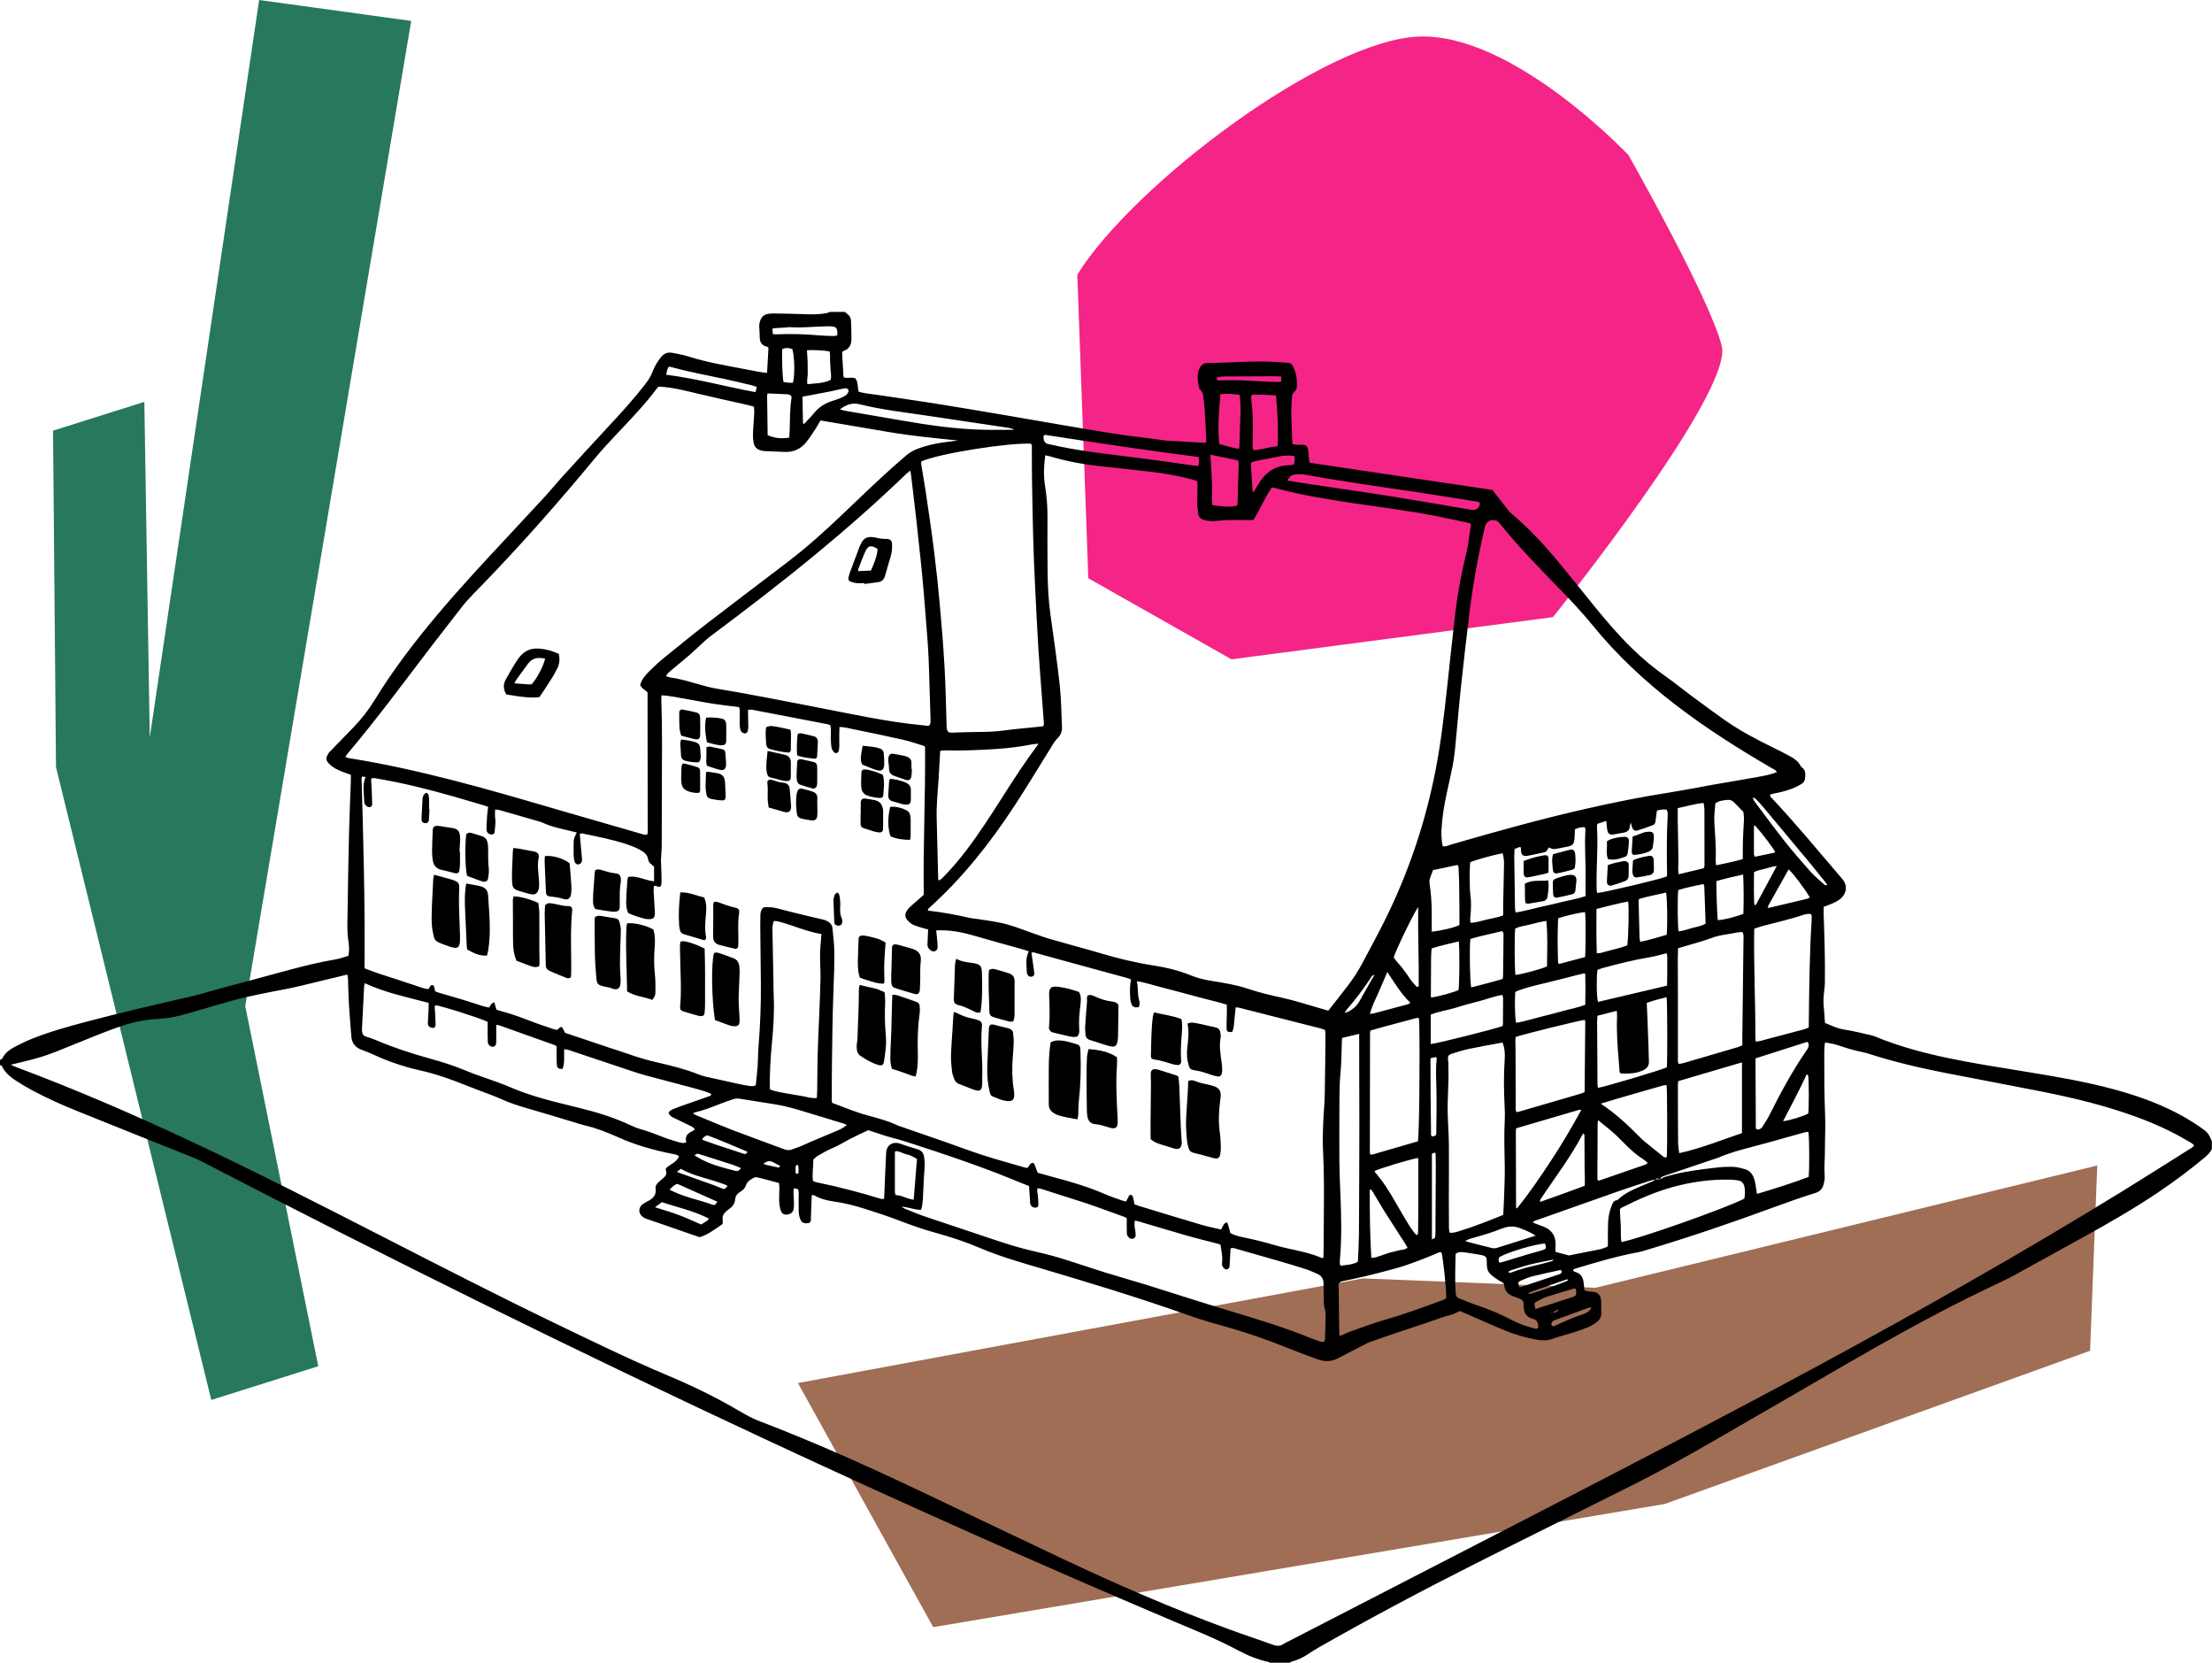<?xml version="1.0" encoding="UTF-8"?><svg id="Lag_1" xmlns="http://www.w3.org/2000/svg" viewBox="0 0 375.32 282.07"><defs><style>.cls-1{fill:#f42586;}.cls-2{fill:#9f6e55;}.cls-3{fill:#287860;}</style></defs><polygon class="cls-3" points="43.97 0 69.77 3.55 41.61 170.65 54 231.75 35.85 237.47 9.5 130.12 9 73.05 24.49 68.17 25.41 125.1 43.97 0"/><g><path class="cls-1" d="m182.79,46.57l1.87,51.52,24.29,13.75,54.55-7.16s30.6-38.02,28.64-45.98c-1.96-7.96-15.82-32.38-15.82-32.38,0,0-19.52-20.71-35.54-20.12-16.02.6-48.44,25.05-57.98,40.37Z"/><path class="cls-2" d="m135.39,234.6c3.88-.72,95.88-17.75,95.88-17.75l39.45,1.59,85.13-20.74-1.22,31.43-72.18,25.99-124.11,20.89-22.95-41.41Z"/><g><path d="m0,179.78c.12-.06.31-.1.36-.2.47-.95,1.27-1.55,2.17-2.02.95-.5,1.93-.97,2.93-1.37,3.01-1.2,6.13-2.06,9.25-2.89,6.11-1.63,12.27-3.01,18.42-4.45,1.19-.28,2.36-.66,3.54-.98,4.12-1.12,8.25-2.24,12.38-3.34,2.59-.69,5.18-1.34,7.83-1.78.76-.13,1.5-.4,2.23-.61.18-.89.13-1.72,0-2.52-.21-1.37-.17-2.75-.15-4.12.07-4.72.15-9.45.26-14.17.07-2.94.21-5.87.31-8.81.01-.37,0-.73,0-1.1-.56-.2-1.05-.36-1.53-.55-.77-.3-1.5-.66-2.09-1.25-.8-.79-.58-1.13-.16-1.86.09-.16.24-.28.37-.41,1.29-1.33,2.59-2.66,3.88-4,1.35-1.4,2.53-2.91,3.55-4.58,3.14-5.12,6.77-9.87,10.63-14.46,3.98-4.73,8.19-9.24,12.41-13.76,2-2.15,4.01-4.3,6-6.46.95-1.04,1.84-2.14,2.79-3.19,2.5-2.75,5.02-5.49,7.55-8.22,2.28-2.45,4.55-4.91,6.59-7.57.48-.62.89-1.26,1.18-2.01.34-.9.83-1.74,1.44-2.5.52-.65,1.15-.91,1.96-.75.47.09.95.18,1.42.28.43.1.87.21,1.29.34,3.3,1.05,6.72,1.59,10.11,2.25.66.13,1.31.26,1.97.37.39.07.79.11,1.26.17.08-1.48.16-2.88.24-4.26-.09-.08-.13-.17-.19-.18-.92-.17-1.3-.75-1.29-1.66,0-.59-.07-1.19-.09-1.78,0-.26.03-.52.1-.77.21-.79.69-1.3,1.54-1.39.22-.02.44-.05.67-.05,1.56.03,3.12.04,4.68.1,1.49.06,2.97.13,4.45-.16.21-.04.41-.14.62-.21.82,0,1.64,0,2.46,0,1.04.84,1.04.84,1.09,2.33.03.74.03,1.49.04,2.23.01.99-.35,1.74-1.35,2.07-.07.02-.12.09-.19.14-.01.1-.04.21-.04.32.07,1.3.15,2.6.23,3.9,0,.03.05.06.13.16.57.13,1.26-.1,1.88.12.53.69.33,1.53.58,2.28,1.02.31,2.06.36,3.09.52,3.23.49,6.48.94,9.71,1.45,3.82.61,7.63,1.26,11.44,1.9,3.7.63,7.4,1.29,11.1,1.91,4.14.7,8.28,1.46,12.45,1.93,1.33.15,2.65.35,3.98.53.07,0,.15.03.22.04,2.26.13,4.52.26,6.79.38.03,0,.06-.03.17-.1,0-.16.01-.37,0-.58-.08-1.63-.14-3.27-.25-4.9-.06-.89-.18-1.77-.3-2.66-.03-.2-.19-.39-.3-.58-.12-.19-.35-.34-.38-.54-.19-1.13-.44-2.27.16-3.38.26-.47.61-.73,1.13-.78.07,0,.15-.02.22-.02,3.83-.02,7.65-.41,11.48-.17.71.04,1.41.1,2.12.14.37.02.63.17.8.5.58,1.12.8,2.31.71,3.56-.02.35-.16.65-.44.88-.28.23-.39.53-.4.88-.03.93-.12,1.86-.11,2.78.02,1.52.1,3.05.16,4.57,0,.18.03.36.05.6.22.05.43.12.64.13.33.02.67-.02,1-.01.6.02.89.25,1,.83.05.25.06.52.08.78.04.44.08.89.12,1.31.05.05.08.07.11.1.03.02.05.06.09.06,10.3,1.54,20.59,3.07,30.89,4.6.8,1.04,1.59,2.07,2.39,3.09.25.32.51.65.82.91,3.21,2.69,6,5.78,8.64,9.01,1.89,2.3,3.74,4.63,5.62,6.94,1.93,2.37,3.92,4.68,6.1,6.82,1.86,1.83,3.86,3.49,6,4.99,1.34.94,2.6,1.99,3.92,2.96,2,1.48,4,2.97,6.04,4.4,2.54,1.77,5.28,3.2,8.05,4.56,1,.49,2,.99,2.98,1.53.69.38,1.32.84,1.7,1.57.05.1.12.19.21.25.71.49.62,1.21.56,1.92-.04.44-.31.76-.68.97-.45.26-.92.5-1.39.69-1.07.44-2.2.69-3.33.91-.18.03-.35.09-.48.12-.15.29.03.41.15.53,4.09,4.34,7.87,8.93,11.74,13.45.12.14.25.28.36.42.8.97.74,2.21-.15,3.11-.48.49-1.08.78-1.7,1.04-.44.18-.89.35-1.36.53,0,.47-.01.87,0,1.28.14,3.83.25,7.66.21,11.5,0,.52-.06,1.04-.13,1.55-.12.96-.16,1.92-.04,2.89.07.59.09,1.18.13,1.77.02.22.04.44.06.7,1.07.43,2.07.95,3.24,1.12,1.58.23,3.13.64,4.69.99.22.05.43.13.63.21,4,1.66,8.16,2.76,12.39,3.65,4.3.9,8.63,1.56,12.96,2.27,5.17.84,10.34,1.71,15.41,3.1,3.49.96,6.88,2.15,10.11,3.8,1.43.73,2.81,1.54,4.12,2.45,1.4.97,1.46,1.04,2.09,2.47v1.34c-.28.52-.66.95-1.12,1.34-2.52,2.1-5.13,4.06-7.85,5.9-4.13,2.79-8.45,5.27-12.82,7.68-4.07,2.24-8.14,4.49-12.21,6.73-.33.18-.66.33-1,.5-2.21,1.07-4.43,2.11-6.63,3.21-6.85,3.43-13.55,7.15-20.18,10.98-7.53,4.36-15.05,8.74-22.59,13.08-4.64,2.67-9.32,5.28-14.11,7.68-8.87,4.45-17.78,8.84-26.64,13.31-8.9,4.49-17.7,9.17-26.36,14.1-.61.35-1.21.73-1.8,1.12-.84.56-1.73,1.01-2.72,1.27-.17.05-.34.14-.5.22h-3.35c-.06-.04-.11-.11-.18-.13-1.8-.39-3.49-1.07-5.1-1.93-3.61-1.94-7.41-3.45-11.18-5.04-23.1-9.81-46.02-20.04-68.76-30.64-15.94-7.43-31.8-15.04-47.57-22.81-16.21-7.99-32.33-16.15-48.37-24.46-.56-.29-1.14-.54-1.73-.78-6.49-2.6-12.98-5.18-19.46-7.8-2.62-1.06-5.2-2.21-7.69-3.55-.95-.51-1.88-1.07-2.77-1.66-.93-.62-1.79-1.33-2.28-2.39-.05-.1-.24-.14-.36-.2,0-.3,0-.6,0-.89Zm264.42,42.33c-.32.18-.64.36-.96.54-.03,0-.07,0-.1,0-.06.03-.11.07-.16.1.04.03.09.05.13.08.03-.07.07-.14.1-.21.45.07.82-.02.99-.5.08,0,.16,0,.24,0l-.23-.02Zm-.8-8.46c-1.3.27-2.61.5-3.91.82-1.11.28-2.2.65-3.29.99-.19.06-.36.2-.54.3.2.12.38.15.52.1,1.48-.59,3.03-.96,4.58-1.32.79-.18,1.58-.4,2.36-.62.11-.03.18-.19.27-.28.08,0,.15.02.23.03-.01-.02-.03-.06-.04-.06-.06.01-.12.03-.18.05Zm-30.42-48.26c-.46.02-.57.43-.77.72-1.18,1.75-2.44,3.44-3.83,5.03-.13.15-.24.33-.48.67.37-.11.55-.13.69-.21.76-.42,1.4-.97,1.84-1.73.73-1.29,1.45-2.58,2.18-3.87.12-.22.27-.43.4-.64-.03-.04-.07-.08-.1-.12.03,0,.05-.02.08-.03,0,.05,0,.1,0,.16Zm47.65,34.69c-.25.06-.51.09-.75.17-1.8.59-3.61,1.16-5.4,1.79-4.77,1.67-9.53,3.36-14.3,5.05-.11.04-.19.16-.34.28.67.26,1.26.48,1.85.71,1.41.56,2.1,1.59,2.02,3.12-.02.37,0,.73,0,1.15.83.22,1.61.43,2.28.61,1.41-.28,2.72-.53,4.03-.8.87-.18,1.76-.27,2.58-.76,0-.41,0-.81,0-1.22,0-.93,0-1.86.03-2.79.04-.97.24-1.92.59-2.83.17-.44.32-.92.93-.98.09,0,.19-.12.27-.19,1.03-.96,2.28-1.53,3.54-2.07.78-.34,1.58-.65,2.36-.99.11-.05.19-.18.28-.28.3,0,.6,0,.9-.01.22-.12.42-.29.65-.37.56-.18,1.14-.32,1.72-.47,2.28-.57,4.6-.84,6.92-1.12.99-.12,2-.18,3-.15.69.02,1.39.2,2.07.4.76.22,1.26.78,1.52,1.52.12.35.21.71.27,1.08.09.51.16,1.02.24,1.59,2.99-.89,5.92-1.8,8.77-2.88.15-1.14.13-6.63-.04-7.63-.37-.03-.72.09-1.07.19-1.86.52-3.72,1.03-5.58,1.56-3,.85-6.07,1.47-8.94,2.73-.1.04-.22.06-.32.09-2.81.95-5.63,1.9-8.44,2.85-.21.07-.43.14-.61.26-.09.06-.11.24-.17.36-.3-.13-.6-.26-.88.03ZM1.74,180.58c.42.18.72.32,1.03.44,10.07,3.77,19.93,8.03,29.67,12.6,10.95,5.13,21.71,10.63,32.47,16.14,9.6,4.91,19.19,9.84,28.91,14.53,6.47,3.12,12.91,6.27,19.53,9.05,4.09,1.72,8.07,3.64,11.89,5.89.35.21.71.4,1.07.61.87.51,1.78.93,2.72,1.29,9.07,3.47,17.92,7.45,26.7,11.6,8.27,3.92,16.51,7.89,24.78,11.79,9.19,4.33,18.5,8.37,28.04,11.86,2.48.91,4.99,1.73,7.47,2.63.66.24,1.22.23,1.79-.17.06-.04.13-.07.2-.11,13.89-7.15,27.77-14.31,41.66-21.46,16.37-8.43,32.71-16.9,48.91-25.65,17.38-9.4,34.57-19.11,51.4-29.47,3.83-2.36,7.63-4.77,11.44-7.17.3-.19.65-.33.87-.69-.31-.36-.68-.52-1.03-.73-2.85-1.7-5.87-3.05-8.99-4.18-5.15-1.87-10.46-3.15-15.83-4.22-5.43-1.08-10.88-2.08-16.32-3.15-4.38-.86-8.72-1.88-12.98-3.24-.32-.1-.64-.21-.97-.27-1.5-.29-2.96-.73-4.4-1.23-.67-.23-1.36-.29-2.11-.44-.12.69-.13,1.32-.13,1.94.01,3.42-.01,6.84.14,10.27.09,2-.03,4.02-.03,6.03,0,1.49-.15,2.97-.04,4.46.03.47-.07.97-.2,1.43-.2.71-.62,1.17-1.4,1.41-2.13.66-4.24,1.39-6.33,2.16-7.43,2.74-14.92,5.31-22.52,7.57-.39.12-.79.24-1.19.31-3.55.66-7.01,1.68-10.46,2.72-.23.07-.49.1-.6.34.06.09.07.13.1.15.06.04.12.09.19.11,1.02.25,1.45.95,1.52,1.95.03.4.1.8.15,1.21.27.07.48.14.69.17.29.04.6.03.89.08.65.12,1.06.51,1.18,1.17.05.25.06.52.07.78,0,.48-.04.97,0,1.45.08.85-.3,1.44-.96,1.88-.4.27-.82.52-1.26.7-.82.34-1.66.64-2.51.91-1.17.37-2.37.65-3.52,1.06-.88.32-1.73.33-2.62.17-1.88-.33-3.7-.85-5.46-1.57-2.23-.92-4.44-1.92-6.65-2.88-.37-.16-.75-.31-1.03-.43-.54.25-.96.52-1.42.63-1.45.35-2.83.92-4.24,1.38-3.18,1.04-6.34,2.14-9.51,3.22-.28.1-.55.24-.81.37-1.52.78-3.05,1.55-4.56,2.36-1.08.59-2.18.7-3.33.31-.28-.09-.56-.19-.84-.29-1.36-.51-2.73-.99-4.07-1.54-3.82-1.56-7.72-2.9-11.71-4-2.01-.55-4-1.16-5.96-1.86-8.24-2.92-16.61-5.44-24.98-7.92-3.35-.99-6.71-1.95-9.93-3.33-2.5-1.07-5.08-1.91-7.7-2.63-2.01-.55-3.97-1.24-5.92-1.99-1.94-.74-3.92-1.4-5.91-2.03-1.74-.54-3.5-1.01-5.31-1.25-1.19-.16-2.33-.48-3.38-1.07-.08-.04-.19,0-.37,0-.05,1.29-.09,2.55-.14,3.81-.01.29.06.6-.22.85-.09.03-.19.08-.3.09-.79.06-1.1-.12-1.35-.85-.12-.35-.18-.72-.2-1.09-.03-.78,0-1.56-.01-2.34,0-.48.07-.96-.09-1.49-.22-.05-.44-.11-.72-.18-.03.3-.08.52-.07.74.01.52.07,1.04.08,1.56,0,.41.02.82-.05,1.22-.11.61-.53.93-1.19.97-.51.03-.87-.21-1.04-.82-.13-.46-.2-.95-.22-1.43-.03-.78.02-1.56.03-2.34,0-.25-.05-.5-.07-.77-1.23-.33-2.41-.65-3.6-.94-.2-.05-.47-.06-.64.04-.55.3-1.14.6-1.35,1.26-.16.5-.46.81-.9,1.07-.49.3-.9.71-.94,1.31-.06.79-.48,1.3-1.09,1.72-.18.13-.36.27-.52.42-.37.35-.58.76-.52,1.29.03.25,0,.51,0,.78-1.32.89-2.54,1.87-3.92,2.24-1.95-.68-3.74-1.3-5.53-1.92-1.09-.38-2.18-.74-3.27-1.12-.24-.09-.5-.17-.71-.31-.92-.59-.95-1.68-.06-2.3.3-.21.64-.37.97-.55.78-.43,1.28-1.02,1.15-1.97-.07-.5.16-.86.51-1.17.31-.27.63-.53.93-.81.32-.3.47-.65.32-1.11-.04-.13-.02-.29-.03-.4.71-.74,1.81-.99,2.24-2.04-.14-.1-.24-.22-.37-.26-.28-.09-.58-.13-.87-.19-3.11-.63-6.15-1.48-9.04-2.78-1.87-.84-3.77-1.59-5.77-2.05-.58-.13-1.14-.33-1.71-.5-2.71-.81-5.4-1.65-8.12-2.42-1.47-.42-2.91-.9-4.3-1.53-.61-.28-1.23-.52-1.86-.76-1.35-.52-2.72-1-4.06-1.55-2.59-1.05-5.22-1.97-7.95-2.58-2.62-.59-5.15-1.44-7.6-2.56-.71-.33-1.43-.63-2.16-.89-1.1-.39-1.71-1.13-1.79-2.3-.13-1.74-.29-3.48-.4-5.23-.09-1.52-.11-3.05-.17-4.57,0-.21-.07-.42-.11-.68-1.71.42-3.37.83-5.03,1.22-1.81.43-3.61.89-5.43,1.25-3.03.58-6.07,1.13-9.05,1.95-2.47.68-4.93,1.43-7.39,2.14-1.65.47-3.3.87-5.03.95-2.51.11-4.94.67-7.29,1.53-2.31.84-4.58,1.77-6.85,2.69-2.14.86-4.25,1.79-6.48,2.42-1.46.42-2.95.75-4.61,1.16Zm175.61-103.33c-.24,1.8-.31,3.54-.02,5.28.29,1.73.41,3.47.4,5.22-.01,3.09-.02,6.18.02,9.27.03,2.38.15,4.76.47,7.12.55,4.02,1.15,8.03,1.59,12.06.26,2.36.27,4.75.38,7.13.03.75-.23,1.4-.76,1.91-.44.42-.73.93-1.04,1.44-2.08,3.35-4.11,6.73-6.27,10.03-4.16,6.34-8.83,12.26-14.5,17.33-.1.09-.15.22-.21.33.09.07.11.1.14.11,2.37.26,4.7.7,7.03,1.23.4.09.81.11,1.21.17,1.28.2,2.58.37,3.85.63,1.83.36,3.56,1.06,5.31,1.68,1.12.4,2.24.81,3.38,1.14,2.82.82,5.67,1.55,8.48,2.39,2.93.87,5.88,1.59,8.9,2.05,2.21.34,4.37.87,6.45,1.72,1.14.46,2.34.73,3.55.92,2.02.33,4.04.64,5.99,1.3,1.9.64,3.85,1.1,5.82,1.53,2.28.5,4.51,1.25,6.76,1.88.35.1.7.2,1.1.32,1.09-1.39,2.15-2.72,3.19-4.08.98-1.27,1.86-2.6,2.61-4.02,1.2-2.27,2.43-4.52,3.58-6.81,4.15-8.26,7.09-16.93,8.84-26.01.9-4.65,1.44-9.34,1.95-14.03.45-4.1.87-8.21,1.35-12.31.4-3.44,1.03-6.84,1.86-10.2.2-.83.38-1.66.46-2.52.06-.7.22-1.39.32-2.09.03-.17,0-.35,0-.59-1.94-.41-3.86-.85-5.79-1.23-4.75-.93-9.55-1.52-14.33-2.23-4.27-.63-8.52-1.34-12.7-2.44-.28-.07-.57-.12-.91-.2-1.24,1.74-1.97,3.76-3.16,5.53-.27,0-.49,0-.71,0-1.9.02-3.8-.08-5.69.17-.33.04-.67.04-1,0-.37-.04-.74-.09-1.09-.22-.47-.17-.82-.5-.86-1.06-.04-.55-.15-1.11-.16-1.66-.01-.93.04-1.86.04-2.79,0-.36.09-.74-.17-1.1-.31-.09-.63-.19-.95-.27-2.41-.65-4.88-1.03-7.35-1.32-2.7-.32-5.4-.59-8.1-.89-2.89-.32-5.74-.84-8.53-1.68-.24-.07-.49-.1-.78-.16Zm-115.9,54.51c-.06.2-.11.27-.1.33.31,10.64.6,21.28.5,31.92,0,.07.04.14.08.29.82.3,1.69.62,2.56.92.92.31,1.84.58,2.76.88.88.29,1.76.61,2.65.88.91.27,1.79.71,2.79.8.14-.21.25-.4.38-.57.15-.19.48-.15.55.07.09.28.15.57.22.88.22.08.42.16.63.23,1.32.39,2.64.76,3.96,1.16,1.24.38,2.48.8,3.72,1.18.28.09.57.11.86.17.14-.23.24-.44.38-.6.1-.12.27-.18.47-.3.14.48.25.86.37,1.26.22.07.43.15.64.21,1.77.46,3.48,1.08,5.18,1.74,1.28.5,2.59.92,3.89,1.36.2.07.42.09.6.12.73-.68.79-.67,1.15.16.04.1.11.19.2.35,2.49.84,5.02,1.69,7.56,2.54,1.06.35,2.13.67,3.18,1.05,1.65.59,3.32,1.07,5.03,1.46,2.32.53,4.63,1.11,6.85,1.99.41.16.84.3,1.28.4,1.78.4,3.55.79,5.33,1.18.55.12,1.09.24,1.64.32.46.07.94.21,1.48-.06.1-1.06.23-2.13.31-3.2.08-1.15.07-2.31.16-3.46.28-3.53.43-7.06.39-10.59-.03-3.2-.07-6.4-.1-9.6,0-.67,0-1.34.02-2.01.01-.49.13-.96.54-1.31.73-.05,1.47-.05,2.2.14,1.47.39,2.95.76,4.43,1.12.97.24,1.95.45,2.93.69.36.09.74.14,1.07.3.55.26,1.01.63,1.06,1.32.1,1.18.27,2.37.3,3.55.05,2.49-.05,4.98-.15,7.48-.15,3.94-.18,7.89-.24,11.83-.03,2.12-.02,4.24-.03,6.36,0,.11.03.22.06.37,2,.76,3.99,1.58,6.07,2.15,1.72.47,3.45.91,5.06,1.69.2.1.42.15.63.22,2.49.86,4.99,1.72,7.48,2.59,2.14.75,4.26,1.56,6.42,2.25,2.34.75,4.7,1.39,7.06,2.08.14.04.29.04.46.06.13-.2.23-.4.37-.56.11-.13.26-.28.41-.3.27-.04.36.21.44.42.16.41.32.82.48,1.26.88.24,1.73.49,2.59.72,3.02.79,6.01,1.68,8.89,2.93.92.4,1.88.71,2.82,1.05.23.08.48.12.71.17.16-.33.29-.6.43-.86.09-.18.23-.32.43-.25.12.04.25.18.28.3.12.43.19.86.28,1.29.24.09.44.18.66.25,3.59,1.09,7.18,2.19,10.78,3.25,1.06.31,2.16.52,3.26.78.18-.36.31-.67.5-.94.09-.12.29-.17.51-.29.12.35.23.62.31.9.09.32.17.64.24.94.78.4,1.58.59,2.38.75,1.79.37,3.55.81,5.3,1.33.64.19,1.29.34,1.95.49,1.99.45,4.01.82,5.89,1.65.06.02.14-.02.27-.04.01-.35.03-.72.03-1.08.01-1.86.02-3.72.04-5.58.03-3.83.07-7.67-.13-11.5-.08-1.52-.04-3.05.02-4.57.06-1.64.24-3.27.27-4.9.07-3.5.09-7,.12-10.49,0-.18-.06-.36-.09-.54-.28-.09-.52-.19-.77-.25-4.58-1.17-9.15-2.33-13.73-3.49-.2-.05-.41-.05-.65-.08-.08.78-.15,1.48-.22,2.18-.07.69-.05,1.4-.4,2.02-.77,0-.91-.08-.92-.67-.01-.89.03-1.78.05-2.68,0-.4,0-.81,0-1.29-1.23-.4-2.49-.68-3.74-1.01-1.26-.33-2.51-.67-3.77-1.01-1.29-.34-2.59-.69-3.88-1.02-1.24-.31-2.46-.74-3.89-.96.27,1.12.08,2.17.38,3.18.12.39.15.79-.05,1.24-.26,0-.53.06-.75-.02-.19-.07-.39-.26-.46-.45-.13-.34-.22-.71-.24-1.08-.05-1.04-.11-2.07.15-3.14-.24-.1-.44-.2-.64-.26-1.51-.42-3.01-.82-4.52-1.23-3.59-.98-7.17-1.97-10.76-2.95-.3-.08-.6-.25-.99-.14.04.28.07.49.1.71.13.92.27,1.84.38,2.76.04.38-.16.59-.48.62-.36.04-.57-.09-.69-.42-.04-.1-.09-.21-.09-.32-.04-1.17-.28-2.37.33-3.56-.38-.13-.72-.25-1.06-.35-2.69-.75-5.38-1.47-8.06-2.26-1.87-.55-3.74-.96-5.7-.95-.07,0-.15-.02-.22-.02-.21,0-.42.02-.67.04.03.29.06.51.08.73.06.7.15,1.41.16,2.11,0,.6-.61.9-1.11.58-.4-.26-.64-.61-.61-1.11.05-.81.07-1.62.11-2.48-.3-.08-.59-.15-.86-.23-.5-.15-1-.29-1.48-.48-.5-.19-.9-.53-1.23-.94-.33-.41-.39-.84-.14-1.35.23-.45.58-.77.94-1.09.66-.59,1.34-1.18,2.03-1.79-.13-8.39.3-16.76.22-25.08-.12-.1-.17-.17-.23-.19-1.14-.34-2.26-.75-3.42-1.01-2.75-.63-5.52-1.2-8.29-1.76-.82-.17-1.65-.4-2.58-.43-.01.41-.04.78-.04,1.14,0,.67.02,1.34.01,2.01,0,.3-.03.6-.09.89-.07.36-.51.53-.77.27-.2-.2-.4-.47-.45-.74-.1-.58-.13-1.18-.14-1.77-.01-.7.09-1.4-.08-2.11-.2-.06-.38-.14-.55-.17-4.23-.82-8.47-1.63-12.71-2.44-.2-.04-.42,0-.69,0,0,.41,0,.73,0,1.06.01.6.04,1.19.04,1.79,0,.26-.04.52-.1.77-.08.31-.4.48-.7.35-.19-.08-.41-.24-.48-.41-.12-.3-.17-.65-.18-.98-.02-.78.02-1.56.02-2.34,0-.21-.07-.42-.11-.68-1.52-.2-2.99-.36-4.46-.58-1.43-.22-2.85-.53-4.28-.76-1.45-.24-2.89-.59-4.44-.67-.01.29-.04.51-.03.72.18,5.02.11,10.05.09,15.07-.02,3.2,0,6.4-.02,9.6,0,.82-.09,1.63-.13,2.44-.01.26.01.52.02.77.03,1.04.09,2.08.07,3.12-.02.83-.19.9-1.05.59-.05-.02-.13.03-.25.07-.01.31-.05.65-.03.98.06,1.11.12,2.23.2,3.34.07,1.05-.22,1.35-1.27,1.26-.15-.01-.3-.02-.44-.06-.97-.25-1.92-.56-2.79-.95-.36-.76-.39-1.5-.36-2.25.04-1.08.12-2.15.2-3.23.01-.21.07-.42.1-.63.69-.18,1.3-.06,1.92.1.81.2,1.6.53,2.51.6v-2.5c-.41-.32-.91-.6-1.01-1.23-.11-.68-.55-1.11-1.12-1.45-.87-.52-1.81-.87-2.76-1.18-2.38-.76-4.83-1.23-7.26-1.74-.16-.03-.34.03-.46.04.14,1.51.27,2.95.39,4.39.01.14-.02.31-.08.43-.06.12-.18.24-.3.31-.37.2-.75.02-.87-.39-.25-.84-.18-1.7-.18-2.55,0-1.3,0-1.3.54-2.4-.43-.1-.86-.21-1.28-.31-1.56-.36-3.12-.69-4.58-1.38-.13-.06-.28-.11-.42-.15-2.32-.67-4.64-1.34-6.97-2-.19-.05-.4-.03-.61-.05,0,.56-.06,1.05.01,1.52.13.75-.05,1.48-.08,2.22-.01.37-.36.57-.73.47-.35-.1-.6-.32-.65-.68-.04-.29,0-.59,0-.89.02-.52.05-1.04.09-1.56.04-.51.12-1.01.18-1.53-.26-.09-.46-.17-.67-.24-1.68-.5-3.35-1-5.03-1.48-4.36-1.25-8.76-2.35-13.24-3.1-.28-.05-.57-.18-.92.07.03.64.07,1.3.1,1.96.03.78.07,1.56.08,2.34,0,.42-.42.62-.8.41-.36-.19-.56-.5-.56-.9,0-1.36-.36-2.74.24-4.13-.24-.03-.41-.06-.62-.09Zm47.18-15.6c.27-.94.9-1.67,1.59-2.35.72-.7,1.44-1.4,2.22-2.04,2.54-2.06,5.08-4.13,7.67-6.13,4.48-3.45,9-6.85,13.49-10.28.83-.63,1.64-1.28,2.45-1.94,3.14-2.57,6.07-5.38,9-8.18,2.85-2.72,5.71-5.44,8.72-7.99.58-.49,1.21-.85,1.91-1.12,1.5-.57,3.06-.91,4.65-1.12.74-.1,1.47-.19,2.21-.29-3.9-.4-7.79-.77-11.64-1.42-3.88-.65-7.76-1.32-11.68-1.98-.28.47-.52.93-.8,1.36-.51.77-1.01,1.56-1.59,2.29-.94,1.18-2.18,1.76-3.71,1.69-1.15-.05-2.3-.09-3.45-.15-.22-.01-.44-.07-.65-.13-.63-.18-1-.58-1.14-1.24-.16-.78-.13-1.55-.08-2.33.06-.97.13-1.93.18-2.9.01-.29-.03-.58-.06-.93-.57-.15-1.11-.3-1.65-.42-2.57-.58-5.16-1.13-7.72-1.75-2.24-.53-4.46-1.13-6.8-1.23-.06.06-.15.12-.22.21-1.97,2.67-4.27,5.06-6.54,7.47-1.38,1.46-2.76,2.92-4.04,4.47-5.93,7.17-12.07,14.15-18.53,20.86-1.44,1.5-2.96,2.93-4.23,4.59-1.69,2.22-3.44,4.4-5.13,6.62-4.68,6.12-9.24,12.32-14.22,18.2-.09.1-.13.24-.23.43.24.07.41.14.58.17,5.92.93,11.75,2.25,17.56,3.73,6.38,1.63,12.68,3.5,19,5.34,4.32,1.26,8.64,2.49,12.96,3.74.35.1.69.28,1.11.14.03-.13.08-.27.08-.42,0-7.92-.02-15.85-.03-23.69-.46-.47-1.04-.67-1.26-1.28Zm192.86,14.81c-.21-.42-.59-.52-.9-.69-5.63-3.28-11.13-6.75-16.3-10.73-5.18-3.98-9.94-8.41-14.07-13.49-.98-1.21-2.03-2.37-3.08-3.53-.9-.99-1.85-1.94-2.78-2.9-3.36-3.48-6.75-6.93-9.79-10.71-.09-.12-.18-.24-.29-.34-.81-.7-2.01-.36-2.29.67-.14.5-.25,1.01-.36,1.52-.96,4.29-1.74,8.61-2.27,12.96-.53,4.28-1.02,8.57-1.48,12.86-.37,3.44-.64,6.89-.98,10.33-.1,1-.23,2-.42,2.98-.3,1.53-.66,3.05-.99,4.58-.45,2.07-.8,4.16-.91,6.29-.05.93.04,1.85.2,2.77.54.11.98-.14,1.43-.28,7.5-2.18,15.02-4.27,22.63-6.01,4.86-1.11,9.74-2.1,14.67-2.86,1.65-.26,3.29-.58,4.94-.87.73-.13,1.46-.29,2.19-.41,2.6-.45,5.21-.88,7.8-1.35,1.01-.18,2.02-.39,3.04-.78Zm-188.53-16.28c.37.11.62.22.87.25,1.67.21,3.26.74,4.87,1.18.97.27,1.94.54,2.93.7,5.36.88,10.68,1.95,16.01,2.97,6.35,1.22,12.66,2.65,19.12,3.26.82.08,1.17.3,1.13-1.02-.11-3.31-.19-6.62-.31-9.93-.05-1.34-.14-2.68-.24-4.01-.19-2.49-.38-4.97-.59-7.45-.16-1.89-.34-3.78-.54-5.67-.25-2.44-.52-4.88-.79-7.32-.27-2.4-.56-4.8-.85-7.2-.02-.17-.07-.33-.13-.62-.31.26-.54.43-.75.63-4.85,4.68-9.91,9.12-15.1,13.41-5.85,4.83-11.87,9.45-17.96,13.99-.42.31-.81.65-1.19,1-.8.72-1.57,1.48-2.38,2.19-.92.81-1.89,1.57-2.82,2.36-.42.35-.88.67-1.26,1.27Zm39.97,89.97c.24.15.38.27.54.34,1.14.46,2.27.94,3.43,1.34,3.77,1.28,7.55,2.51,11.32,3.79,2.29.77,4.59,1.52,6.95,2.05,1.59.36,3.18.76,4.75,1.23,2.49.76,4.95,1.62,7.43,2.39,2.38.74,4.78,1.4,7.16,2.14,4.58,1.42,9.14,2.92,13.73,4.3,4.88,1.47,9.76,2.92,14.47,4.87.45.18.91.33,1.37.46.19.06.41.03.62.04.05-.17.1-.28.11-.38.04-1.34.09-2.68.11-4.02,0-.37,0-.76-.12-1.11-.21-.66-.19-1.32-.2-1.99,0-.82,0-1.64-.03-2.46-.03-.73-.36-1.28-1.06-1.57-.65-.27-1.29-.59-1.96-.8-1.48-.48-2.98-.92-4.48-1.36-2.43-.7-4.86-1.39-7.29-2.08-.31-.09-.62-.23-.98-.07-.02.29-.03.54-.05.8-.04.74-.07,1.49-.13,2.23-.04.47-.51.69-.88.39-.16-.13-.3-.34-.36-.53-.06-.21-.04-.44-.01-.66.1-.98-.17-1.91-.28-2.87-.36-.11-.67-.22-.99-.3-1.51-.39-3.03-.75-4.53-1.18-2.82-.81-5.63-1.66-8.45-2.49-.17-.05-.35-.06-.58-.1-.06.54-.06,1,.05,1.49.08.32.08.66.1.99,0,.24-.13.43-.34.53-.25.11-.51.09-.73-.09-.24-.19-.41-.44-.42-.76-.01-.33-.02-.67-.02-1,0-.52,0-1.04,0-1.59-.16-.08-.31-.18-.48-.24-2.84-1-5.64-2.1-8.53-2.97-1.74-.52-3.47-1.12-5.2-1.66-.3-.09-.61-.23-.93-.16-.14.44.02.79.06,1.15.06.55.09,1.11.08,1.66,0,.32-.32.49-.65.44-.37-.05-.61-.28-.71-.62-.05-.17-.04-.37-.05-.55-.06-.85-.11-1.7-.17-2.49-1.88-.76-3.7-1.49-5.52-2.22-.07-.03-.14-.05-.21-.08-1.67-.62-3.34-1.25-5.03-1.84-1.72-.61-3.44-1.19-5.17-1.77-1.59-.53-3.18-1.04-4.77-1.56-.49-.16-1-.3-1.5-.45-.75-.21-1.51-.4-2.25-.63-.99-.31-1.97-.64-2.83-.93-.84.4-1.55.72-2.25,1.07-.53.26-1.07.53-1.58.82-.8.47-1.62.89-2.48,1.26-.78.33-1.52.78-2.26,1.21-.28.16-.51.41-.75.62.03,1.24-.24,2.42-.06,3.63.18.08.35.17.52.21,3.72.76,7.39,1.71,11.01,2.83.15.05.34,0,.54,0,.01-.31.03-.57.04-.82.1-2.34.19-4.68.31-7.02.06-1.21.95-1.86,2.14-1.6.11.02.21.07.32.11.95.31,1.9.65,2.87.92.66.19,1,.63,1.1,1.26.07.48.12.96.11,1.44-.01.67-.1,1.33-.13,2-.07,1.23-.12,2.45-.18,3.68-.03.63-.1,1.25-.3,1.88-1.14.03-2.14-.46-3.31-.53Zm3.37-126.37c.01.24,0,.43.03.61.24,1.51.52,3.01.74,4.51.5,3.39,1.01,6.77,1.43,10.17.38,3.06.71,6.14.98,9.21.31,3.48.6,6.97.79,10.46.18,3.12.23,6.25.33,9.37.01.33.01.67.06,1,.07.5.33.68.84.66,1.52-.05,3.05-.11,4.57-.12,1.38,0,2.75-.05,4.12-.23.59-.08,1.18-.16,1.77-.22,1.63-.17,3.25-.33,4.88-.49.07,0,.13-.06.25-.13,0-.14.04-.32.03-.49-.12-1.63-.25-3.27-.37-4.9-.19-2.6-.41-5.19-.57-7.79-.21-3.42-.36-6.84-.54-10.26-.32-6.02-.43-12.05-.53-18.08-.03-1.82-.02-3.65-.03-5.47,0-.29.07-.6-.18-.84-3.63-.18-15.45,1.61-18.62,3.03Zm-42.89,110.49c.26-.44.65-.58,1.03-.73.79-.32,1.6-.6,2.41-.88,1.12-.4,2.25-.77,3.37-1.18.17-.06.44-.09.46-.45-.81-.35-1.65-.61-2.51-.84-2.8-.74-5.61-1.48-8.41-2.23-.79-.21-1.57-.45-2.35-.71-3.67-1.22-7.33-2.46-11-3.68-.2-.07-.41-.06-.68-.1-.06,1.16.12,2.28-.27,3.34-.71,0-.92-.12-.97-.65-.06-.7-.04-1.41-.05-2.12,0-.37,0-.74,0-1.09-.13-.07-.22-.14-.32-.18-3.15-1.13-6.3-2.25-9.45-3.37-.12-.04-.27-.03-.47-.06,0,.43,0,.8,0,1.17,0,.63.01,1.27-.01,1.9-.02.57-.56.82-1.03.5-.22-.15-.38-.36-.39-.64-.02-.45-.02-.89-.03-1.34,0-.7,0-1.4,0-2.11-1.13-.58-7.86-2.72-8.88-2.82-.19.36-.06.73-.04,1.09.02.74.06,1.49.09,2.23,0,.25-.1.47-.33.52-.2.04-.44-.02-.62-.11-.29-.15-.38-.43-.36-.76.05-.85.09-1.71.13-2.56.01-.25,0-.5,0-.8-1.85-.48-3.65-.93-5.44-1.42-1.82-.5-3.6-1.11-5.41-1.92-.05.31-.1.52-.11.73-.12,2.27-.23,4.53-.34,6.8-.01.22-.02.45,0,.67.05.44.24.74.72.87.61.17,1.2.4,1.78.64,2.95,1.26,5.99,2.24,9.07,3.09,1.9.53,3.78,1.1,5.61,1.86,1.1.46,2.21.88,3.34,1.26,1.69.58,3.37,1.17,5.01,1.88.92.4,1.87.72,2.82,1.05,2.64.9,5.36,1.52,8.07,2.19,3.07.76,6.1,1.63,8.98,2.99.64.3,1.3.57,1.98.76,1.29.36,2.53.86,3.78,1.34.86.34,1.76.6,2.65.86.38.11.79.2,1.21-.01-.27-.96.16-1.51.99-1.86.16-.07.29-.21.45-.33-.28-.45-.73-.57-1.11-.77-.8-.4-1.61-.76-2.41-1.16-.36-.18-.74-.36-.91-.86Zm141.54-11.94c-1.95.37-3.89.7-5.8,1.1-.94.2-1.86.51-2.78.79-.62.19-.74.41-.68,1.09.01.15.06.29.06.44.01.93.04,1.86.02,2.79-.04,1.75-.15,3.49-.14,5.24.02,1.93.19,3.86.21,5.8.03,3.05-.01,6.1-.01,9.15,0,1.71,0,3.42.02,5.13,0,.24.08.48.12.73.68.08,1.24-.15,1.8-.32,2.48-.77,4.89-1.72,7.29-2.7.05-1,.11-1.93.14-2.86.05-1.78.15-3.57.12-5.35-.05-2.64-.14-5.28,0-7.91.04-.74.02-1.49-.02-2.23-.13-2.68-.18-5.35.01-8.03.07-.96,0-1.92-.36-2.84Zm-124.29,7.96c.87.34,1.75.49,2.62.64.88.15,1.76.32,2.64.45.87.13,1.71.47,2.68.36.02-.44.05-.85.06-1.25.03-2.05.02-4.09.08-6.14.05-2.12.16-4.24.25-6.36.08-2.16.19-4.31.23-6.47.02-1.38-.08-2.75-.08-4.13,0-.85.11-1.7.17-2.55.02-.29.05-.57.07-.91-1.75-.29-3.36-.86-4.97-1.42-.63-.22-1.27-.42-1.92-.6-.38-.1-.77-.22-1.18-.19-.28.66-.26,1.29-.24,1.92.05,2.72.11,5.43.16,8.15.02.89.01,1.79.05,2.68.12,2.68-.05,5.36-.31,8.02-.23,2.41-.36,4.82-.37,7.24,0,.18.04.36.06.55Zm154.06-23.93c-.01.66-.04,1.21-.04,1.77,0,2.3.01,4.61.02,6.91,0,3.27,0,6.54,0,9.81,0,.36-.07.73.13,1.12.27-.05.52-.07.76-.14,3.1-.9,6.2-1.81,9.3-2.72.24-.07.46-.19.74-.3,0-.48,0-.93,0-1.37.03-2.27.06-4.53.08-6.8.04-3.35.08-6.69.12-10.04,0-.33.06-.67-.23-1.03-.28.03-.61.06-.93.11-.66.11-1.31.26-1.97.35-.85.12-1.67.33-2.47.63-.76.29-1.55.52-2.33.75-1.03.31-2.06.6-3.19.93Zm-125.32-11.52c.16-.13.36-.28.53-.45,1.48-1.47,2.81-3.07,4.08-4.73,2.12-2.78,4.01-5.73,5.89-8.67,1.92-3.01,3.84-6.02,5.99-8.87.08-.11.15-.23.31-.48-.48.05-.8.06-1.11.12-2.01.41-4.04.64-6.08.78-2.93.19-5.87.31-8.81.24-.21,0-.41.05-.66.07-.02.25-.04.43-.05.61-.08,1.37-.14,2.75-.23,4.12-.15,2.23-.39,4.45-.33,6.68.09,3.38.17,6.77.25,10.15,0,.14-.04.3.21.43Zm138.25,8.2c-.11,6.14.21,12.23.19,18.33,0,.25.05.51.08.81.29-.05.55-.06.8-.13,2.48-.65,4.96-1.31,7.43-1.97.24-.06.47-.19.75-.3.07-6.09.11-12.15.49-18.2.02-.26.01-.52,0-.78,0-.07-.05-.13-.1-.24-.51-.14-1.01.02-1.49.18-2.19.71-4.44,1.24-6.67,1.81-.5.13-.98.31-1.5.48Zm-56.92,15.13c-.21,0-.36-.01-.49.03-2.57.71-5.16,1.35-7.69,2.09-.04.19-.09.29-.09.4-.01,6.76-.02,13.52-.03,20.29,0,.11.05.21.07.34.11,0,.23.05.33.02,2.6-.75,5.2-1.51,7.76-2.25.22-1.23.35-14.04.22-20.12,0-.25-.04-.5-.07-.79Zm-13.36,53.95c.59-.26,1.15-.55,1.73-.76,1.93-.68,3.84-1.4,5.81-1.97,3.22-.92,6.36-2.09,9.5-3.22.34-.12.72-.2.97-.49.07-1.22-.5-6.7-.8-7.75-.4-.11-.72.15-1.05.28-2.27.92-4.55,1.85-6.92,2.49-1.58.43-3.16.84-4.75,1.23-1.3.31-2.61.57-3.92.86-.29.06-.59.1-.81.49.04,2.77.07,5.63.11,8.49,0,.1.07.19.13.34Zm29.8-50.74c-.02.23-.05.49-.05.74,0,.56.03,1.11.03,1.67.01,3.12.02,6.24.03,9.37,0,.32-.09.66.17.98.17-.04.35-.07.52-.12,3.46-1.01,6.91-2.01,10.37-3.02.2-.06.39-.16.63-.26.04-4.02.08-7.99.11-11.96,0-.1-.07-.2-.1-.29-.87.08-10.61,2.49-11.71,2.9Zm38.39,4.32c-3.7,1.09-7.26,2.13-10.8,3.18-.03.23-.06.37-.06.52,0,3.31,0,6.62.03,9.93,0,.58.12,1.17.19,1.77,3.69-.81,7.12-2.22,10.65-3.4v-12Zm-67.84-4.15c-.02.27-.03.45-.04.63-.04,1.26-.06,2.53-.12,3.79-.06,1.15-.2,2.3-.24,3.45-.05,1.52-.06,3.05-.06,4.58,0,2.87-.02,5.73,0,8.6.02,1.86.1,3.72.18,5.58.14,3.57.24,7.14-.07,10.71-.03.4-.11.81.07,1.3.99-.12,1.97-.17,2.92-.63.02-.2.06-.38.07-.56.06-1.41.14-2.83.15-4.24.04-6.07.06-12.13.07-18.2,0-4.61-.02-9.23-.03-13.84,0-.59,0-1.18,0-1.86-.99.24-1.89.45-2.88.69Zm68.24,27.28c.14-.66.14-1.29.05-1.92-.1-.65-.45-1.1-1.14-1.2-.44-.06-.89-.11-1.33-.12-3.3-.07-6.53.38-9.7,1.25-3.06.84-5.94,2.13-8.77,3.55-.06.03-.1.11-.21.23.04.85.07,1.78.14,2.7.07.94-.08,1.91.13,2.85,2.86-.5,17.51-5.66,20.83-7.35Zm-152.28-12.52c-.23-.1-.39-.19-.56-.24-2.06-.63-4.13-1.24-6.19-1.88-1.81-.56-3.63-1.1-5.51-1.39-2.02-.31-4.04-.65-6.06-.96-.28-.04-.6,0-.87.08-.81.26-1.62.55-2.41.86-1.35.53-2.7,1.06-4.12,1.39-.11.03-.3-.02-.31.25.14.07.3.17.47.24,1.99.82,3.98,1.67,5.99,2.45,2.98,1.14,5.99,2.22,8.99,3.34.4.15.79.19,1.2.05.49-.17.98-.34,1.46-.53.55-.22,1.09-.49,1.63-.72,1.61-.68,3.22-1.36,4.83-2.04.51-.22,1-.48,1.46-.9Zm127.36-18.49c-.02.4-.05.7-.05.99.02,3.57.04,7.14.07,10.71,0,.17.05.34.08.5,1.14-.16,10.87-3.07,11.68-3.48.11-1.11.1-10.97-.04-11.9-1.15.29-2.28.57-3.37.97.04.93.08,1.78.12,2.63.07,1.71.13,3.42.19,5.13.03.71.02,1.41.06,2.12.04.78-.32,1.25-1,1.56-1.19.55-2.44.58-3.7.53-.06,0-.12-.08-.27-.19-.06-.78-.13-1.63-.19-2.48-.07-.89-.15-1.78-.2-2.67-.05-.85-.04-1.71-.08-2.57-.04-.88.12-1.76-.02-2.72-1.1.28-2.14.55-3.27.84Zm-13.79,19.07c-.03.28-.05.43-.05.57,0,4.28.02,8.55.04,12.83,0,.08.09.15.13.2,2.12-2.59,3.95-5.33,5.78-8.09,1.84-2.78,3.52-5.65,5.16-8.64-.21,0-.32-.03-.42,0-3.53,1.03-7.05,2.07-10.63,3.12Zm-10.27,21.28c-.04,2.13-.14,4.29,0,6.44.01.19.03.37.07.55.07.26.23.46.5.56,1.04.4,2.06.85,3.12,1.2,2.05.68,4.03,1.53,5.94,2.53,1.16.61,2.39,1.03,3.65,1.35.24.06.51.19.72-.08.08-.8-.15-1.4-1.03-1.56-.04,0-.07-.03-.1-.04-.79-.27-1.19-.85-1.29-1.66-.05-.4-.06-.81-.08-1.19-.25-.36-.6-.49-.95-.61-.31-.11-.63-.22-.94-.35-.69-.3-1.17-.77-1.31-1.54-.04-.22-.11-.43-.16-.62-.42-.25-.81-.46-1.18-.71-.34-.23-.66-.47-.97-.74-.44-.39-.66-.89-.68-1.48-.01-.37-.02-.74-.04-1.12-.01-.29-.18-.48-.44-.58-.14-.05-.28-.11-.42-.14-.95-.16-1.9-.33-2.86-.45-.51-.07-1.04-.13-1.54.24Zm24.1-72.95c-.07.18-.13.25-.12.31.23,3.6-.14,7.2-.05,10.8,0,.18.04.36.07.54,0,.03.04.06.06.09,1.03-.05,10.77-2.35,11.79-2.8.01-.17.03-.35.03-.53-.04-3.19-.09-6.39.1-9.58.02-.4.06-.82-.16-1.22-.55-.07-1.09-.01-1.66.16-.03.23-.06.44-.09.66-.06.4-.11.81-.16,1.21-.04.28-.17.51-.44.6-.87.32-1.74.64-2.63.91-.39.12-.72-.09-.88-.49-.09-.21-.12-.45-.24-.88-.09.37-.15.5-.16.64-.02.69-.43.98-1.04,1.09-.62.11-1.24.23-1.86.33-.4.06-.76-.15-.87-.53-.08-.28-.09-.58-.13-.88-.03-.28-.06-.56-.09-.91-.54.18-.99.33-1.46.48Zm.53,47.48c2.6,1.73,4.67,3.69,6.68,5.73.59.61,1.29,1.11,1.95,1.66.66.54,1.33,1.06,1.99,1.6.2.16.38.21.58.03.11-1.18.09-11.29-.03-12.16-.18.01-.37-.01-.54.04-3.48,1.02-6.98,1.97-10.63,3.1Zm11.25-20.03c.01-.62.02-1.21.03-1.8,0-.63.01-1.26,0-1.89-.01-.58.07-1.17-.09-1.79-.27.07-.48.12-.69.17-.72.17-1.44.38-2.17.5-2.75.46-5.45,1.13-8.13,1.87-.28.08-.54.21-.77.3-.19,1.64-.13,4.65.1,5.41,3.88-.92,7.77-1.83,11.73-2.76Zm-25.6,6.32c1.31-.21,2.57-.63,3.85-.94,1.33-.33,2.66-.67,3.99-1.04,1.28-.36,2.59-.58,3.88-1.08.01-.93.03-1.81.03-2.7,0-.82-.02-1.63-.03-2.45,0-.04-.02-.08-.04-.1-.02-.02-.06-.03-.17-.08-.37.09-.8.18-1.23.29-1.73.44-3.45.91-5.18,1.31-1.63.38-3.25.77-4.82,1.34-.17.06-.31.16-.44.23-.12,1.6-.05,4.36.14,5.21Zm-14.5,3.6c1-.07,11.09-2.61,12.18-3.05.02-.1.07-.2.07-.31.02-1.48.03-2.97.03-4.45,0-.16-.08-.33-.12-.52-1.47.21-2.77.78-4.14,1.11-1.33.32-2.65.7-3.96,1.11-1.34.41-2.74.57-4.06,1.12v5Zm14.23-33.1c-.02.49-.07.89-.06,1.3.04,2.94.08,5.87.13,8.81,0,.21.06.41.1.68,1.39-.22,2.67-.59,3.96-.88,1.34-.3,2.68-.6,4.01-.93,1.28-.32,2.6-.52,3.9-.98,0-1.12-.02-2.2,0-3.27.05-2.64-.21-5.27-.02-7.91.01-.16-.07-.33-.1-.5-.64-.05-1.15.1-1.69.36-.02.5-.02.98-.06,1.46-.09,1.08-.25,1.27-1.29,1.49-.47.1-.95.19-1.42.28-.29.05-.59.13-.88.11-.27-.02-.52-.17-.78-.27-.41.73-.4.74-1.05.89-.83.19-1.67.35-2.51.52-.07.01-.15.02-.22.03-.55.04-.85-.18-.92-.72-.03-.25-.04-.51-.05-.75-.12-.02-.2-.05-.25-.03-.24.09-.48.19-.81.33Zm40.88,35.53c0,.66,0,1.21,0,1.77.02,3.16.03,6.31.05,9.47,0,.28-.11.6.18.82.42.05.73-.12.94-.46.39-.63.82-1.24,1.15-1.9,1.89-3.79,3.9-7.51,6.3-11.01.1-.15.23-.3.29-.47.14-.35.2-.7-.11-1.03-2.92.93-5.82,1.86-8.81,2.81Zm-42.91-34.8c-1.55.28-4.8,1.19-5.51,1.54-.1,1.01-.12,4.36.03,5.44.16,1.19.14,2.37.03,3.56-.04.4-.11.8.02,1.26.95-.03,1.82-.34,2.71-.54.93-.22,1.88-.35,2.81-.72,0-.55,0-1.07,0-1.58.04-2.26.09-4.53.14-6.79.02-.7,0-1.4-.23-2.16Zm-14.6,64.8c.12-.11.15-.13.17-.16.03-.06.08-.13.08-.2.02-1.67.04-3.34.05-5.01,0-2.52,0-5.05,0-7.57,0-.03-.02-.07-.04-.1-.02-.03-.05-.04-.08-.06-1.3.22-6.62,1.82-7.31,2.21.05.09.07.2.14.28,1.33,1.51,2.37,3.22,3.38,4.96.74,1.29,1.49,2.57,2.26,3.84.38.63.81,1.23,1.36,1.82Zm48.71-73.32c-1.56.12-2.93.59-4.4.87,0,.72,0,1.38,0,2.04.03,2.04.08,4.09.11,6.13.01.78-.03,1.56-.03,2.34,0,.21.05.41.08.71,1.48-.35,2.87-.69,4.24-1.02.07-.18.14-.28.14-.38,0-3.2,0-6.39-.01-9.59,0-.33-.08-.66-.13-1.11Zm-46.14,21.83c1.76-.19,3.89-.71,4.7-1.13,0-.82,0-1.67,0-2.53-.01-1.56-.02-3.12-.05-4.68-.02-.89-.07-1.78-.11-2.66,0-.09-.1-.18-.18-.32-1.37.29-2.74.57-4.13.87-.2.52-.41,1-.56,1.49-.07.24-.07.51-.04.76.25,1.7.38,3.4.37,5.11,0,1,0,2,0,3.09Zm52.89-20.31c-.56-.57-1.09-1.09-1.6-1.63-.28-.29-.63-.45-1-.42-.73.05-1.47.13-2.16.57-.1,1.08-.24,2.14-.18,3.22.12,2.12.32,4.23.23,6.35-.01.29.04.58.07.96,1.54-.33,3.02-.61,4.52-1.05,0-.94,0-1.83.02-2.71.02-.86.06-1.71.11-2.56.05-.89.15-1.78-.02-2.72Zm-46.17,29.76c1.82-.48,3.58-.91,5.28-1.42.05-.19.1-.29.1-.4.03-2.42.07-4.84.08-7.25,0-.16-.13-.31-.21-.48-1.85.46-3.67.8-5.42,1.33-.17,1.7-.08,7.16.15,8.22Zm21.54,22.51c-.07.32-.11.43-.11.53-.02,3.08-.03,6.17-.04,9.25,0,.17-.05.38.23.5,2.56-.88,5.15-1.77,7.74-2.67.14-.05.27-.12.41-.18.03-.02.07-.04.09-.07.01-.03,0-.07-.02-.19-.21-.17-.45-.4-.72-.57-1.21-.75-2.24-1.71-3.23-2.72-.36-.37-.73-.74-1.1-1.1-.97-.97-2.1-1.75-3.25-2.77Zm-52.76-108.49c1.48.24,2.83.47,4.19.67,4.19.63,8.39,1.21,12.58,1.88,4.7.75,9.39,1.56,14.08,2.35.22.04.44.06.66.09.37.04.66-.14.88-.4.22-.24.36-.55.2-.9-.13-.04-.24-.08-.34-.1-3.67-.58-7.34-1.19-11.02-1.73-6.07-.89-12.14-1.74-18.18-2.85-.54-.1-1.11-.07-1.66-.04-.59.03-1.04.33-1.38,1.02Zm38.71,83.86c.94-.06,4.55-1.03,5.35-1.45.02-2.53.15-5.09-.12-7.71-.95.14-1.81.36-2.66.59-.88.24-1.83.29-2.63.73-.13,1.52-.09,7.04.06,7.84Zm13.8-3.67c.26-.02.45,0,.61-.04,1.53-.45,3.09-.76,4.56-1.29.21-1.56.31-6.51.15-7.45-1.78.34-3.54.79-5.38,1.26-.02,2.51-.03,4.98.06,7.52Zm-67.57-84.18c-8.76-1.12-17.38-2.42-26.01-3.75-.06,0-.13.04-.27.09,0,.15-.03.33-.02.5.05.53.3.89.88.98.59.1,1.16.26,1.74.38,4.59.94,9.25,1.42,13.89,2.01,2.95.37,5.88.81,8.83,1.22.29.04.58.08.88.11.2-.51.17-.98.08-1.55Zm44.15,82.17c-1.59.37-3.1.71-4.61,1.19-.03.48-.09.92-.09,1.36-.02,2.27-.03,4.53-.04,6.8,0,.03.02.07.04.1.02.03.06.04.09.06,1.26-.18,3.87-.9,4.57-1.26.16-1.19.2-7,.04-8.25Zm-30.75-83.99c.16-2.92-.02-5.75-.26-8.62-1.32-.1-2.57-.16-3.83-.14-.13,0-.25.11-.4.18.03.47.04.92.1,1.36.21,1.62.2,3.26.19,4.89,0,.78-.04,1.56-.04,2.34,0,.21.08.41.13.65,1.4-.06,2.67-.54,4.11-.66Zm22.05,135.93c-.1-.18-.18-.34-.28-.5-1.19-1.84-2.38-3.69-3.56-5.53-.22-.34-.42-.7-.63-1.05-.5-.83-.99-1.66-1.49-2.48-.09-.14-.16-.34-.45-.27,0,3.85.03,7.71.27,11.56.6.05,1.07-.21,1.56-.35.5-.14.98-.36,1.48-.5.53-.16,1.09-.25,1.62-.41.48-.15,1.05-.05,1.48-.47Zm-33.45-134.49c.04.55.06.92.08,1.28.07,1.19.15,2.37.19,3.56.03.97,0,1.93,0,2.9,0,.25.05.5.07.8,1.44.22,2.82.41,4.19.09.04-.14.08-.21.08-.29.07-2.23.13-4.46.19-6.69,0-.21-.04-.42-.07-.69-1.55-.32-3.07-.63-4.73-.97Zm63.57,85.21c.13-1.13.13-6.91,0-7.64-.89.07-3.53.68-4.57,1.06-.03,1.23-.08,2.49-.08,3.74,0,1.26.05,2.52.07,3.77,0,.03.02.07.05.1.02.02.05.04.17.12,1.39-.37,2.85-.76,4.35-1.15Zm-126.41-92.91c.28.08.52.17.77.22,3.22.56,6.44,1.1,9.66,1.66,4.65.81,9.32,1.49,14.05,1.58,1.69.04,3.39,0,5.08,0-.25-.15-.52-.25-.8-.3-.73-.12-1.47-.22-2.2-.33-3.75-.56-7.49-1.11-11.24-1.68-4-.61-8.03-1.03-11.97-2.01-1.2-.3-2.18-.01-3.35.84Zm140.27,89.13c.16-1.76.09-6.33-.11-7.16-1.54.34-3.09.64-4.56,1.07-.05.15-.1.21-.1.28.05,2.11.1,4.22.16,6.33,0,.2.07.4.12.67,1.57-.32,3.01-.76,4.49-1.2Zm-13.91,42.57c0-.45.03-.85.02-1.25,0-.52-.03-1.04-.04-1.56-.01-1.82-.02-3.64-.03-5.45,0-.2.09-.44-.24-.61-2.05,3.97-4.78,7.48-7.23,11.19-.04.06-.06.13-.08.2,0,.03.02.06.06.21,2.51-.88,4.99-1.78,7.52-2.72Zm15.92-43.16c.77-.06,1.51-.34,2.25-.55.77-.22,1.59-.31,2.34-.76-.07-2.1-.14-4.17-.22-6.24,0-.14-.08-.27-.15-.47-1.47.31-2.91.58-4.28,1.02-.14,1.53-.1,6.16.06,6.99Zm-74.47-91.02c-1.11-.11-2.15-.23-3.26-.1-.27,2.82-.47,5.59-.21,8.43,1.09.37,2.19.64,3.35.86.03-.2.07-.34.07-.48.07-1.89.14-3.78.19-5.68.03-.99-.02-1.99-.14-3.02Zm30.3,86.89c-.7.89-3.75,7.2-4.17,8.55.16.21.31.47.51.68.83.9,1.55,1.89,2.23,2.91.28.43.64.81.98,1.2.11.13.24.3.53.14.06-4.41-.17-8.85-.08-13.49Zm55.13-5.51c-1.62.36-3.09.7-4.52,1.11-.08.7.1,5.88.22,6.62.79.02,3.04-.53,4.34-1.07.06-2.15.07-4.33-.04-6.66Zm-161.85-74.11c.03-.49.06-.93.08-1.37.04-1.78.02-3.57.3-5.34.05-.3-.1-.48-.4-.57-.11-.03-.22-.07-.32-.07-1.1-.05-2.21-.1-3.35-.15-.02.15-.07.3-.07.44.03,2.23.06,4.46.09,6.66,1.32.51,2.16.61,3.68.41Zm21.11,129.26c.19-2.37.38-4.62.56-6.88-.56-.38-1.16-.68-1.82-.82-.63-.14-1.19-.58-1.88-.51-.03.12-.05.19-.05.27,0,2.23,0,4.46,0,6.69,0,.14.07.27.13.48,1.06.01,1.95.68,3.05.78Zm105.53,6.1c-.92-.61-2.68-1.35-3.4-1.48-.79-.14-1.54-.03-2.28.27-.82.34-1.67.62-2.51.89-.99.31-1.99.58-2.99.88-.24.07-.46.2-.76.34.2.08.29.14.39.16,1.36.35,2.72.71,4.09,1.04.27.07.6.07.87-.01,2.16-.66,4.3-1.36,6.59-2.08Zm-25.17-44.71c-.57,1.33-1.04,2.45-1.54,3.57-.51,1.13-1.07,2.24-1.41,3.54.28-.04.46-.05.64-.09,1.9-.5,3.8-1.01,5.7-1.52.16-.04.3-.16.53-.28-1.58-1.51-2.63-3.3-3.91-5.21Zm-94.46-100.44c.17-.57.04-1.12,0-1.67-.03-.52-.05-1.03-.09-1.55-.04-.54.07-1.1-.09-1.61-.93-.19-3.03-.29-3.84-.19.04.61.1,1.23.12,1.84.02.67,0,1.33.02,2,.02.61-.19,1.23-.05,1.91,1.36-.16,2.7-.11,3.92-.73Zm162.58,83.05s-.06.04-.08.07c-1.13,2.01-2.25,4.01-3.37,6.02-.06.11-.07.24-.12.44.24-.05.38-.07.52-.1,2.06-.48,4.12-.97,6.17-1.46.16-.04.3-.15.45-.23-.81-1.41-2.88-4.15-3.57-4.74Zm-167.15-75.5c.63-.68,1.25-1.3,1.81-1.97.73-.88,1.63-1.51,2.71-1.89.49-.18.99-.31,1.48-.5.38-.15.76-.32,1.1-.54.2-.13.37-.36.48-.59.14-.29-.1-.64-.41-.63-.29.01-.59.06-.88.13-.65.14-1.3.31-1.96.43-1.49.29-2.98.57-4.53.86.02,1.46.05,2.9.08,4.34,0,.1.07.19.13.35Zm75.97,6.45c-.05.14-.09.21-.09.28.1,1.52.2,3.04.3,4.56,0,.04.01.08.03.1.02.02.06.02.16.06.1-.17.21-.35.32-.53.31-.51.59-1.03.94-1.51,1.06-1.46,2.47-2.34,4.3-2.46.4-.03.8-.06,1.22-.1.18-.5.21-.96.11-1.47-.46-.14-.91-.08-1.35-.09-.29,0-.59.03-.88.08-1.42.27-2.85.55-4.27.83-.28.06-.56.16-.79.23Zm-99.32-14.88c5.19.65,10.1,2.03,15.18,2.96.08-.33.14-.59.22-.89-.32-.1-.55-.2-.8-.26-1.48-.35-2.96-.72-4.45-1.04-3.05-.65-6.13-1.21-9.14-2.03-.17-.05-.35-.08-.51-.11-.38.4-.32.87-.49,1.37Zm193.8,125.34c.13-.94.13-5.27,0-6.45,0-.05-.1-.08-.26-.22-1.24,2.71-2.63,5.31-4.01,7.95.98-.07,3.37-.8,4.27-1.29Zm-9.43-53.62c.15.5.39.77.61,1.06,1.58,2.1,3.14,4.23,4.78,6.3,1.41,1.77,2.89,3.49,4.39,5.18.69.77,1.5,1.43,2.27,2.13.14.13.32.32.61.13-.16-.21-.3-.42-.46-.62-.77-.95-1.53-1.91-2.31-2.86-2.68-3.22-5.37-6.44-8.06-9.66-.43-.51-.89-1-1.35-1.48-.08-.08-.23-.09-.48-.17ZM131.15,56.69c.31,0,.56.03.81.02,2.3-.1,4.6-.03,6.9.17.85.08,1.71.09,2.56.12.21,0,.42-.07.65-.11,0-.27.03-.49,0-.71-.09-.56-.3-.75-.89-.81-.26-.03-.52-.02-.78-.02-2.15.02-4.3.31-6.45.14-.14-.01-.29.04-.44.05-.7.04-1.41.08-2.11.13-.1,0-.2.06-.35.11.03.29.06.57.1.92Zm111.57,122.82c0,.48,0,.85,0,1.22,0,1.71,0,3.42.02,5.12.02,2.08.04,4.16.07,6.24,0,.25-.07.53.21.7.66-.16.68-.16.68-.77.02-2.3.08-4.61.03-6.91-.04-1.86-.17-3.71.05-5.56,0-.06-.06-.13-.12-.25-.26.06-.54.11-.94.2Zm58.76-32.61c-.77.07-1.36.28-1.95.45-.63.18-1.3.24-1.92.6-.03,1.84-.04,3.65.04,5.46,0,.04.1.08.15.12.06-.04.15-.06.17-.11,1.14-2.12,2.28-4.23,3.51-6.53Zm-166.94-81.97c.33-1.21.31-4.31-.1-5.72-.84-.24-.87-.24-1.69-.02-.13.88,0,4.82.19,5.61.53.1,1.06.17,1.6.12Zm-23.41,139.85c1.46.47,2.77.84,4.05,1.32,1.27.48,2.51,1.06,3.79,1.61.42-.31.97-.46,1.32-1-2.57-1.33-5.33-1.9-7.98-2.79-.35.26-.68.5-1.17.86Zm186.62-64.81c-.08.15-.15.21-.15.27,0,1.55,0,3.11,0,4.66,0,.13.08.25.14.43,1.14-.23,2.22-.45,3.3-.68.03,0,.07-.03.09-.05.02-.03.03-.06.05-.1-.31-.66-2.14-3.07-3.44-4.53Zm-37.21,82.08c2.18-.71,4.29-1.39,6.39-2.07.17-.05.31-.18.49-.29.02-.41.08-.8-.16-1.17-1.54.46-3.03.87-4.51,1.35-.63.2-1.24.49-1.83.8-.64.33-.64.39-.39,1.39Zm-17.58-11.82c.25-.13.49-.18.52-.28.07-.32.08-.66.08-.99.02-3.76.04-7.52.06-11.27,0-.67-.01-1.34-.03-2,0-.05-.09-.1-.17-.18-.15.06-.31.13-.46.19v14.54Zm19.18.7c-1.82.13-6.27,1.46-7.74,2.31-.12.3-.23.61.03.96.17-.04.35-.08.52-.13,1.35-.41,2.7-.82,4.05-1.23.89-.26,1.79-.49,2.68-.77.7-.22.74-.35.47-1.15Zm-148.54-9.12c.3.14.47.21.63.29,2.12,1.03,4.44,1.44,6.64,2.24.4.15.5.06.84-.5-2.27-1.01-4.52-2.02-6.79-3.03-.51.17-.87.53-1.31,1ZM217.4,63.87c-.38-.02-.67-.05-.96-.05-2.93,0-5.86.02-8.79.04-.33,0-.66.05-.98.13-.16.04-.32.19-.23.45.45.13.93.07,1.41.06,1.93-.06,3.86.04,5.78.17,1.15.08,2.3.09,3.44.13.1,0,.2-.08.32-.14v-.79Zm40.4,154.46c.1-.01.22-.01.32-.04,2-.66,4-1.32,6-1.99.21-.07.43-.12.62-.23.27-.15.34-.38.1-.66-1.57.35-3.16.67-4.73,1.06-.68.17-1.33.44-1.98.72-.6.26-.61.36-.34,1.14Zm-132.06-20.19c-.59-.23-1.06-.45-1.55-.61-1.87-.61-3.75-1.19-5.63-1.79-.07-.02-.15-.06-.21-.04-.16.06-.32.14-.54.24.23.15.38.26.53.35,2,1.21,4.24,1.76,6.48,2.33.38.1.63-.09.92-.5Zm1.1-2.77c-2.28-.94-4.53-1.95-6.85-2.8-.34.19-.71.29-.85.76.94.33,1.84.67,2.75.97,1.41.47,2.82.92,4.23,1.39.27.09.5.13.71-.32Zm-12.01,3.41c.7.25,1.18.43,1.67.61,1.54.55,3.08,1.09,4.62,1.65.49.18.96.4,1.45.58.39.14.41.11.89-.45-.17-.09-.31-.2-.48-.25-.63-.22-1.26-.45-1.9-.64-1.88-.58-3.81-1.02-5.55-2.02-.2.15-.37.28-.7.53Zm155.19,22.96c-.3.07-.48.09-.65.15-1.85.67-3.69,1.35-5.53,2.03-.14.05-.3.1-.39.2-.11.13-.18.31-.23.49-.05.17.16.39.32.36.11-.02.22-.04.32-.09,1.61-.77,3.24-1.47,4.94-2.02.14-.05.27-.12.4-.2.32-.19.65-.37.82-.92Zm-3.93-4.64c-.1-.04-.18-.1-.23-.09-2.1.72-4.2,1.45-6.3,2.19-.09.03-.15.13-.27.23.16.02.27.06.37.03,2.11-.58,4.15-1.38,6.19-2.16.09-.03.15-.13.24-.2Zm-136.56-19.69c.21.09.33.15.46.18.64.14,1.29.28,1.94.42.07.01.15.03.22.02.06-.01.14-.06.16-.12.02-.06,0-.18-.03-.2-.39-.21-.78-.39-1.17-.6-.56-.29-1.03-.12-1.57.29Zm5.86.17c-.16.08-.37.13-.38.2-.03.39-.05.79,0,1.17.02.17.24.24.46.06.02-.44.09-.9-.08-1.43Z"/><path d="m201.6,183.4c.53-.28.93-.14,1.3.02.69.29,1.42.42,2.15.57.36.07.72.18,1.07.31.72.26,1.04.81,1,1.56,0,.22-.04.44-.07.66-.24,1.85-.35,3.7-.08,5.56.12.81.14,1.63.17,2.45.01.41-.02.82-.09,1.22-.13.69-.41.85-1.11.71-.22-.05-.43-.13-.64-.18-.9-.24-1.79-.5-2.69-.7-.5-.11-.81-.37-.94-.84-.11-.39-.22-.79-.26-1.2-.13-1.37-.24-2.74-.14-4.12.11-1.56.2-3.12.29-4.67.03-.44.03-.88.04-1.35Z"/><path d="m178.25,176.82c.77-.44,1.53-.36,2.24-.26.76.11,1.5.38,2.25.58.37.1.54.36.56.74,0,.19.03.37.03.56.1,2.79.03,5.56-.28,8.34-.09.77-.06,1.56-.1,2.33-.01.24-.09.48-.15.76-1.13-.19-2.18-.38-3.21-.68-.28-.08-.55-.22-.8-.38-.54-.34-.84-.81-.84-1.47,0-2.08-.02-4.16,0-6.23,0-.85.04-1.71.1-2.56.04-.59.14-1.17.21-1.72Z"/><path d="m184.67,177.96c1.82.12,3.44.42,4.86,1.39,0,.45.03.86,0,1.26-.23,3.05-.05,6.09.1,9.13.01.3.04.6,0,.89-.07.61-.38.83-1,.73-.22-.03-.43-.11-.64-.17-.71-.22-1.41-.44-2.16-.5-.72-.05-1.16-.5-1.3-1.18-.1-.47-.11-.96-.12-1.44-.03-1.89-.05-3.79-.05-5.68,0-1,.02-2,.07-3,.02-.44.15-.86.25-1.42Z"/><path d="m199.95,182.66c.05.47.12.98.14,1.5.1,2.45.18,4.91.28,7.36.02.63.08,1.26.12,1.89,0,.15.04.3.03.44-.06.81-.39,1.25-1.31.96-.74-.24-1.5-.44-2.24-.68-.6-.2-1.2-.41-1.73-.91,0-.81-.03-1.66-.02-2.51.02-2.31.05-4.61.07-6.92,0-.56-.05-1.12-.03-1.67.02-.58.3-.81.85-.75.15.02.3.04.44.08,1.03.32,2.05.65,3.08.98.1.03.18.12.33.23Z"/><path d="m151.4,168.75c.48-.08,1.16.17,1.57.32.94.34,1.68.55,2.61.92.3.12.45.39.47.7.03.37.05.75,0,1.11-.33,2.48-.38,4.29-.32,6.78.03,1.11,0,2.23-.2,3.33-.04.21-.11.42-.18.7-.73-.1-1.35-.44-2.01-.65-.67-.21-1.33-.44-2-.66-.21-.59-.27-1.18-.27-1.77,0-1.89.13-3.12.17-5.01.03-1.63.09-3.26.13-4.89,0-.22.04-.61.04-.88Z"/><path d="m145.85,167.08c1.03.23,1.93.43,2.83.65.28.07.56.19.82.33.38.2.6.08.63.52.02.33.07,1.11.06,1.44-.09,1.82-.06,3.63.1,5.45.15,1.73-.04,2.82-.29,4.55-.1.65-.36.81-1.02.61-1.08-.32-2.03-.9-2.97-1.51-.52-.34-.64-.9-.65-1.47-.02-.78.12-.89.14-1.67.06-1.78.13-3.56.19-5.34.03-.93.02-1.86.04-2.78,0-.21.06-.43.12-.79Z"/><path d="m161.9,171.64c.75.33,1.34.64,1.97.85.63.21,1.31.29,1.94.49.66.21.87.51.8,1.16-.27,2.64.11,5.28.06,7.92-.01.6,0,1.19-.02,1.79,0,.22-.03.45-.08.66-.09.36-.4.55-.76.48-.25-.05-.51-.12-.75-.21-.76-.29-1.52-.6-2.29-.89-.41-.15-.71-.42-.85-.83-.15-.42-.33-.84-.38-1.28-.1-.88-.2-1.78-.18-2.67.03-1.45.17-2.9.25-4.34.05-.82.09-1.63.14-2.45.01-.17.07-.34.14-.68Z"/><path d="m110.69,169.61c-1.43-.55-2.96-.59-4.3-1.46,0-.26,0-.51,0-.77-.05-2.23-.13-4.46-.16-6.69-.02-1.08.02-2.16.05-3.23,0-.29.08-.57.12-.84,1.23-.13,3.25.35,4.46,1.05.28.91.31,1.87.23,2.84-.13,1.6-.15,3.19.03,4.79.1.96.1,1.93.09,2.9,0,.64-.04.64-.52,1.43Z"/><path d="m96.83,165.82c-.33.19-.61.12-.89,0-.65-.28-1.3-.53-1.95-.81-.31-.13-.62-.26-.91-.42-.32-.17-.46-.44-.47-.82-.05-2.9-.13-5.8-.19-8.7,0-.52.04-1.04.06-1.48.25-.35.55-.4.85-.38.33.03.66.09.99.16.69.16,1.37.34,2.09.32.47-.01.72.26.68.69-.37,3.64-.11,7.29-.18,10.93,0,.18-.05.36-.08.51Z"/><path d="m73.65,148.38c1.07.29,2,.54,2.92.8.28.08.56.18.83.32.32.16.5.44.51.8,0,.19,0,.37,0,.56-.1,2.38.03,4.75.12,7.12.02.52.03,1.04.02,1.56,0,.26-.05.52-.12.76-.08.31-.35.51-.66.48-.29-.03-.59-.07-.87-.17-.63-.21-1.25-.46-1.88-.7-.49-.19-.81-.55-.92-1.04-.15-.72-.31-1.46-.34-2.19-.05-1.04,0-2.08.03-3.12.06-1.48.14-2.97.22-4.45.01-.21.08-.41.14-.74Z"/><path d="m171.83,179.5c-.13,1.78-.11,3.55.18,5.32.05.33.1.66.08.99-.03.72-.36,1.01-1.06.97-.29-.02-.59-.08-.88-.15-.22-.05-.43-.12-.63-.21-1.66-.67-1.42-.31-1.78-2.17-.26-1.35-.26-2.73-.2-4.11.08-1.89.16-3.78.25-5.67.03-.6.27-.79.86-.65.83.2,1.65.41,2.48.62.44.11.73.37.77.83.06.55.12,1.11.1,1.66-.02.85-.11,1.7-.17,2.55Z"/><path d="m121.31,173.03c-.57-3.47-.65-9.74-.16-11.36.41-.2.8-.04,1.18.1.7.24,1.39.52,2.09.76.64.22.93.72,1.02,1.34.06.44.06.89.05,1.33-.04,1.3-.13,2.6-.16,3.9-.02.67.03,1.34.06,2,.03.71.11,1.41.1,2.12,0,.66-.35.93-1.02.85-.26-.03-.52-.08-.76-.16-.8-.28-1.6-.58-2.41-.88Z"/><path d="m100.94,155.6c.34-.3.65-.28.94-.24.85.13,1.69.28,2.53.41.38.06.61.29.7.63.11.43.22.87.23,1.31.01.85-.06,1.71-.08,2.56-.03,1.08-.07,2.15-.07,3.23,0,.89.07,1.78.11,2.67,0,.07,0,.15,0,.22.01,1.05-.27,1.77-1.62,1.23-.41-.16-.87-.21-1.3-.31-.9-.22-1.11-.42-1.19-1.36-.11-1.3-.22-2.6-.25-3.9-.05-2.01-.03-4.02-.04-6.03,0-.15.03-.29.04-.44Z"/><path d="m91.35,153.2c.06.6.16,1.19.16,1.78.02,1.82,0,3.64,0,5.46,0,.93.03,1.86.03,2.79,0,.21-.03.43-.05.66-.52.25-.98.15-1.44-.01-.8-.29-1.6-.6-2.42-.91-.38-.91-.55-1.86-.57-2.83-.04-1.37-.02-2.75-.02-4.13,0-1.11-.03-2.23-.02-3.34,0-.21.08-.42.13-.62.98-.02,3.06.53,4.21,1.14Z"/><path d="m119.56,160.9c.03,1.33.07,2.59.07,3.85.01,1.86,0,3.72,0,5.58,0,.52-.03,1.04-.09,1.56-.04.34-.28.49-.64.47-.15,0-.3-.03-.44-.07-.82-.23-1.65-.46-2.46-.71-.51-.16-.66-.37-.6-.91.24-2.41.09-4.83.03-7.24-.02-.97-.05-1.93-.06-2.9,0-.25.05-.51.08-.81.25-.02.47-.1.67-.06,1.18.23,2.28.66,3.45,1.25Z"/><path d="m201.48,173.62c.3-.07.55-.18.78-.16.48.04.95.14,1.42.24.83.18,1.66.4,2.5.56.51.1.8.37.88.86.05.29.1.6.05.88-.28,1.46-.02,2.88.18,4.31.06.4.08.81.09,1.22,0,.22-.04.44-.1.65-.09.31-.37.48-.69.42-.33-.06-.65-.15-.97-.25-1.02-.34-2.04-.7-3.11-.83-.43-.05-.68-.3-.78-.68-.14-.5-.27-1.01-.31-1.52-.04-.55-.02-1.12.04-1.67.14-1.32.34-2.64.02-4.04Z"/><path d="m79.12,149.87c.81.15,1.5.26,2.19.41,1.02.23,1.45.65,1.51,1.66.2,3.08.52,6.16.02,9.24-.05.29-.13.56-.2.9-1.32.12-2.34-.45-3.36-1.02-.03-.21-.07-.35-.08-.5-.1-2.19-.21-4.38-.3-6.58-.05-1.33-.06-2.67.21-4.11Z"/><path d="m184.56,168.85c.42-.16.81-.01,1.17.16.95.44,1.92.76,2.97.88.37.04.73.14.99.44.03.08.08.14.08.21-.02,1.78-.03,3.56-.07,5.33,0,.33-.06.67-.13.99-.12.53-.43.73-.98.66-.26-.04-.51-.11-.75-.18-.95-.3-1.9-.62-2.86-.91-.48-.15-.76-.44-.8-.95-.03-.48-.08-.96-.05-1.44.08-1.37.2-2.73.31-4.1.03-.36-.09-.74.12-1.09Z"/><path d="m182.78,175.83c-.52.12-.99.05-1.46-.06-.83-.2-1.66-.39-2.49-.59-.18-.04-.37-.09-.51-.2-.14-.1-.23-.27-.31-.43-.05-.09-.03-.22-.02-.33.17-1.82.09-3.64.02-5.46-.05-1.34.48-1.5,1.55-1.37,1.22.15,2.39.48,3.53.88.4.74.32,1.49.23,2.22-.18,1.37-.3,2.73-.2,4.11.03.41.02.82-.33,1.23Z"/><path d="m195.8,171.74c1.59.36,3.17.53,4.67,1.14.16.82.11,1.6.06,2.36-.12,1.55-.24,3.11-.12,4.67.01.14.02.32-.05.43-.09.14-.26.32-.39.32-.37,0-.74-.06-1.09-.17-.99-.3-1.97-.63-3.01-.77-.46-.06-.61-.23-.59-.66.07-2.22.04-4.45.34-6.66.03-.21.11-.41.18-.67Z"/><path d="m162.23,162.63c.92.5,1.81.58,2.69.71.11.02.22.03.33.05,1.08.22,1.31.45,1.35,1.55.07,2.08.11,4.17-.15,6.24-.02.18-.06.36-.1.57-.25,0-.47.05-.66-.01-.28-.08-.54-.23-.81-.37-.67-.33-1.34-.64-2.06-.83-.9-.23-1.01-.45-.97-1.33.06-1.37.08-2.75.14-4.13.03-.77-.03-1.56.26-2.46Z"/><path d="m167.83,164.54c.4-.27.77-.21,1.12-.11.75.21,1.49.43,2.23.67.66.22.97.65.97,1.33,0,1.63,0,3.26-.01,4.9,0,.63.06,1.26-.23,1.94-.22,0-.48.07-.72,0-.86-.22-1.71-.48-2.57-.72-.49-.14-.74-.42-.75-.95-.02-1.26-.09-2.52-.12-3.78-.02-.85,0-1.71,0-2.56,0-.25.05-.5.08-.72Z"/><path d="m151.26,164.19c.03-1.52.06-1.85.09-3.37,0-.48.23-.68.7-.62.26.04.51.1.76.17.61.17,1.21.34,1.82.52,1.21.34,1.74.97,1.6,2.18-.16,1.34-.04,2.67-.11,4-.02.3-.02.59-.05.89-.06.56-.37.8-.92.63-.99-.3-2.52-.72-3.49-1.07-.3-.16-.48-.63-.44-1.36.01-.26,0-.52,0-.78.02,0,.03-1.19.05-1.19Z"/><path d="m78.05,144.5c0,.71.01,1.41,0,2.12-.01.37-.06.74-.12,1.11-.05.3-.27.44-.57.41-.18-.02-.36-.07-.54-.12-.61-.15-1.22-.33-1.84-.45-.83-.16-1.34-.65-1.51-1.44-.12-.58-.16-1.18-.16-1.77,0-1.15.07-2.3.11-3.45.02-.64.24-.85.9-.82.22.01.44.05.66.09.55.08,1.1.19,1.65.26.95.12,1.33.46,1.42,1.4.04.44,0,.89-.01,1.34-.01.3-.05.59-.06.89,0,.15.01.3.02.45.02,0,.04,0,.06,0Z"/><path d="m145.9,165.86c-.09-.37-.22-.72-.26-1.08-.06-.55-.1-1.11-.09-1.66.03-1.33.09-2.66.14-4,0-.07.05-.13.09-.23.34-.29.76-.21,1.15-.14,1.15.23,2.32.45,3.33,1.16-.15,2.15-.31,3.72-.21,5.85.01.22.08,1.08-.13,1.09-1,.04-1.98-.36-2.93-.63-.35-.1-.7-.24-1.09-.38Z"/><path d="m119.48,152.25c.42.95.39,1.85.31,2.73-.11,1.3-.25,2.59,0,3.88.05.26,0,.52-.28.64-1.15-.34-2.28-.69-3.42-1.01-.41-.11-.64-.33-.72-.74-.04-.22-.11-.43-.13-.66-.14-1.89-.04-3.77.19-5.72,1.44-.05,2.69.55,4.04.87Z"/><path d="m87.09,143.85c.41.04.7.06.98.11.69.12,1.38.26,2.07.39.22.04.44.06.65.13.5.18.73.51.61,1.02-.23,1-.1,1.99-.02,2.98.04.52.09,1.03.1,1.55,0,.26-.02.52-.08.77-.19.77-.63,1.05-1.39.87-.65-.16-1.29-.34-1.92-.54-.97-.31-1.15-.55-1.2-1.6-.03-.59-.03-1.19-.01-1.78.03-1.07.08-2.15.13-3.22,0-.18.04-.36.08-.69Z"/><path d="m121.15,152.97c.22.01.45-.03.65.05,1.01.38,2.01.74,3.07.98.44.1.62.4.54.85-.27,1.63-.1,3.26-.13,4.89,0,.26,0,.52-.02.78-.03.28-.27.48-.54.42-.9-.21-1.81-.42-2.7-.67-.67-.19-1.03-.63-1.02-1.39.03-1.52,0-3.04.02-4.56,0-.43-.09-.89.14-1.35Z"/><path d="m101.04,154.21c-.38-.49-.42-.94-.42-1.38,0-.67.03-1.33.08-2,.06-.96.14-1.92.22-2.88,0-.11.05-.21.08-.34.36-.21.72-.12,1.07-.03.47.12.92.29,1.39.4.32.08.65.11.98.16.6.08.86.33.9.92.02.22.02.45-.02.66-.22,1.14-.16,2.29-.16,3.44,0,.3,0,.59-.03.89-.04.34-.24.54-.58.57-.29.03-.6.03-.89,0-.88-.12-1.75-.27-2.62-.41Z"/><path d="m92.45,145.21c1.35-.14,3.19.41,4.2,1.23.1,1.22.21,2.43.29,3.65.03.52.03,1.04-.04,1.55-.1.74-.57,1.08-1.25.86-.75-.24-1.5-.36-2.28-.43-.55-.05-.71-.26-.74-.79-.08-1.7-.16-3.41-.22-5.11-.01-.32.03-.65.05-.96Z"/><path d="m79.13,141.48c.34-.29.63-.26.92-.17.6.18,1.21.36,1.8.56.55.19.82.65.9,1.18.08.47.08.96.08,1.44-.01.93-.01,1.85.1,2.78.07.58-.03,1.18-.12,1.76-.07.43-.41.6-.84.52-.14-.03-.29-.08-.43-.13-.76-.28-1.53-.57-2.28-.84-.32-1.01-.41-5.04-.15-7.1Z"/><path d="m146.05,137.99c0-.63-.03-1.26,0-1.89.03-.52.31-.7.83-.63.48.07.95.14,1.42.23.91.17,1.35.63,1.51,1.54.03.15.04.29.04.44,0,.96,0,1.93-.01,2.89-.01.47-.24.67-.71.63-.29-.02-.58-.09-.87-.17-.57-.17-1.12-.37-1.69-.54-.38-.11-.55-.37-.55-.73-.01-.59,0-1.18,0-1.78,0,0,.02,0,.02,0Z"/><path d="m154.41,142.46c-1.21,0-2.29-.15-3.3-.59-.5-1.31-.52-3.21-.06-5.01.97-.07,1.89.15,2.76.59.38.19.6.55.66.98.04.29.05.59.05.89,0,.86,0,1.71-.01,2.57,0,.14-.05.28-.1.58Z"/><path d="m130.42,136.96c-.06-.55-.17-1.06-.17-1.57,0-.85.07-1.71-.05-2.56-.02-.14.03-.29.05-.38.26-.27.52-.22.77-.14.63.21,1.26.41,1.94.47.58.05.97.41,1.03,1,.1,1,.16,2,.24,3,0,.11,0,.22-.02.33-.08.49-.38.72-.85.67-.11-.01-.22-.03-.33-.06-.82-.23-1.63-.47-2.6-.75Z"/><path d="m130.23,127.38c1.07.24,2.05.44,3.01.68.61.15.93.58.94,1.22.01.85.01,1.7,0,2.56-.01.45-.25.66-.73.65-.29,0-.59-.06-.87-.13-.58-.14-1.14-.33-1.72-.44-.44-.08-.64-.32-.71-.73-.02-.11-.06-.22-.07-.33-.16-1.15.06-2.27.16-3.47Z"/><path d="m138.68,136.68c0,.56.04,1.11-.01,1.66-.06.67-.39.9-1.06.81-.55-.07-1.1-.17-1.64-.3-.37-.09-.67-.29-.74-.73-.17-1.1-.21-2.21-.08-3.32.02-.15.07-.29.11-.43.19-.56.41-.68,1.01-.54.54.13,1.08.27,1.6.45.54.18.86.54.81,1.17-.03.4,0,.81,0,1.22,0,0,0,0,0,0Z"/><path d="m134.12,123.77c.04.25.09.43.09.61,0,.96-.01,1.93-.03,2.89,0,.07-.05.14-.09.2-.04.06-.11.1-.22.2-1.09-.08-2.21-.32-3.3-.63-.27-.08-.43-.28-.5-.55-.03-.11-.07-.22-.07-.32-.05-.92-.17-1.84,0-2.83.3-.07.58-.21.85-.19,1.11.1,2.18.39,3.26.63Z"/><path d="m149.79,131.43c.27.85.22,1.73.14,2.61-.1,1.22.14,1.48-1.51,1.22-.4-.06-.8-.16-1.18-.28-.62-.2-.99-.64-1.08-1.28-.05-.36-.05-.74-.05-1.1,0-.48.02-.96.04-1.44.01-.49.2-.67.67-.64.73.05,2.06.46,2.97.91Z"/><path d="m115.57,124.79c-.1-.47-.25-.89-.28-1.33-.05-.85-.04-1.71-.04-2.57,0-.36.22-.59.57-.53.8.14,1.6.31,2.39.51.34.09.57.38.58.75.02,1.04.05,2.08.01,3.12-.02.56-.33.77-.92.64-.76-.17-1.5-.39-2.31-.6Z"/><path d="m119.96,125.92c-.35-1.47-.41-3.3-.14-4.19.87-.05,1.75-.03,2.63.16.46.1.7.4.75.85.03.29.03.59.03.89,0,.67,0,1.34-.01,2,0,.58-.23.8-.82.79-.83-.01-1.6-.29-2.43-.5Z"/><path d="m135.39,128.9c.37-.2.7-.09,1.02-.02.54.11,1.08.24,1.62.37.4.1.56.27.61.67.02.18.02.37.02.55,0,.66,0,1.33,0,1.99,0,.26,0,.52-.05.77-.07.36-.38.6-.73.51-.75-.19-1.49-.42-2.22-.68-.17-.06-.34-.31-.39-.5-.09-.31-.12-.65-.11-.98.02-.81.07-1.62.12-2.43,0-.07.05-.13.11-.26Z"/><path d="m122.87,135.75c-.75.07-1.51-.1-2.27-.25-.4-.07-.66-.33-.73-.74-.07-.44-.15-.88-.15-1.31,0-.81.05-1.62.08-2.5.17,0,.34-.04.5-.02.4.05.8.13,1.2.19,1.07.16,1.47.59,1.53,1.68.04.66.07,1.33.09,1.99,0,.33.06.67-.25.96Z"/><path d="m154.73,130.44c-.03.44-.03.89-.11,1.32-.09.49-.43.68-.9.53-.67-.21-1.33-.44-1.99-.68-.52-.19-.86-.52-.88-1.14,0-.51-.11-1.03-.14-1.54-.01-.21.04-.44.1-.65.1-.32.35-.47.68-.42.62.1,1.24.2,1.85.33.25.05.5.14.73.25.35.18.57.47.58.88,0,.37,0,.74,0,1.11.02,0,.05,0,.07,0Z"/><path d="m146.36,126.5c.73.08,1.32.13,1.9.21.36.06.73.15,1.07.27.33.12.58.38.61.74.06.7.12,1.4.08,2.1-.04.71-.43,1.04-1.12.85-.85-.23-1.67-.6-2.49-.93-.11-.05-.21-.22-.25-.35-.06-.21-.09-.43-.1-.65,0-.22.01-.45.04-.66.07-.51.16-1.01.26-1.57Z"/><path d="m118.66,134.47c-.66.09-1.27-.04-1.87-.24-.69-.24-1.11-.72-1.17-1.46-.03-.4-.07-.82-.03-1.22.06-.65-.06-1.33.18-1.99.16-.01.32-.06.45-.02.68.17,1.35.36,2.03.56.3.09.53.27.53.63.01,1.11.03,2.22.02,3.33,0,.13-.09.27-.14.42Z"/><path d="m151.01,132.11c.9.06,1.72.27,2.52.57.64.24,1.06.65,1.02,1.42-.03.59.03,1.19-.02,1.78-.04.45-.32.63-.78.61-.26-.01-.52-.06-.77-.12-.36-.09-.71-.24-1.07-.32-1.14-.24-1.26-.55-1.17-1.62.05-.59.06-1.19.11-1.78.01-.18.1-.34.17-.54Z"/><path d="m135.27,128.13c-.12-.72-.06-2.75.08-3.59.25-.22.56-.16.84-.1.65.13,1.29.3,1.94.47.41.11.59.41.64.81,0,.04,0,.07,0,.11-.04.81-.07,1.62-.12,2.43-.01.25-.17.46-.41.44-1.02-.11-2.04-.2-2.97-.57Z"/><path d="m119.97,129.92c-.21-.61-.12-1.13-.11-1.65.01-.48,0-.96,0-1.51.18-.04.39-.15.58-.12.73.13,1.45.3,2.18.47.23.05.41.22.43.46.06.74.16,1.48.14,2.22-.01.66-.42.95-1.05.8-.72-.18-1.42-.44-2.17-.68Z"/><path d="m118.58,129.3c-.76.05-1.45-.06-2.14-.21-.51-.11-.87-.38-.89-.98-.02-.67-.1-1.33-.12-2,0-.21.08-.42.13-.67.86.08,1.65.22,2.42.45.51.15.8.5.82,1.06.01.37.08.74.09,1.11.02.41.02.82-.31,1.23Z"/><path d="m142.57,153.57c-.06.84-.05,1.61.3,2.34.05.09.03.22.04.33.03.6-.32.89-.91.74-.24-.06-.39-.21-.43-.45-.03-.18-.02-.37-.03-.55-.04-1.03-.08-2.07-.12-3.1,0-.15-.02-.3.02-.44.1-.39.15-.82.58-1,.23-.1.44.3.5.98.04.4.05.81.06,1.15Z"/><path d="m72.87,137.21c-.03.63-.04,1.26-.1,1.89-.03.39-.29.56-.7.53-.33-.02-.5-.22-.54-.59,0-.11,0-.22,0-.33.05-1,.1-2,.15-3,.02-.38.08-.75.34-1.04.09-.1.26-.19.37-.17.11.02.26.16.29.28.08.24.12.51.12.77.02.56,0,1.11,0,1.67.01,0,.03,0,.04,0Z"/><path d="m85.92,117.8c-.55-.87-.59-1.76-.03-2.68.31-.51.57-1.04.88-1.54.42-.7.83-1.41,1.32-2.06.85-1.11,1.98-1.61,3.4-1.5,1.16.09,2.25.4,3.33.89.17.84.14,1.64-.23,2.4-.29.6-.61,1.19-.97,1.75-.67,1.07-1.37,2.11-2.07,3.17-1.01.2-2.79.07-5.64-.43Zm6.57-6.09c-.29-.04-.58-.09-.87-.1-.84-.04-1.52.29-2.02.97-.09.12-.18.24-.27.36-.55.75-1.1,1.5-1.64,2.25-.14.2-.25.42-.42.72.88.07,1.65.13,2.42.18.18.01.37,0,.51,0,.94-1.06,2.04-3.16,2.29-4.37Z"/><path d="m146.67,98.93c-.41,0-.82.03-1.22,0-.37-.04-.73-.13-1.08-.25-.38-.13-.5-.41-.39-.8.1-.36.2-.72.33-1.06.52-1.39,1.04-2.78,1.57-4.17.07-.17.16-.34.24-.5.39-.78,1.01-1.17,1.9-1.04.18.03.38.02.55.07.61.17,1.23.25,1.87.24.6,0,.9.29.92.89.02.52-.01,1.04-.11,1.55-.1.55-.29,1.07-.45,1.61-.2.71-.42,1.42-.61,2.14-.17.64-.52,1.05-1.2,1.14-.77.1-1.54.21-2.31.31,0-.04,0-.07,0-.11Zm1.11-2.15c.76-1.68,1.1-2.82,1.11-3.68-1.16-.7-1.62-.59-2.15.61-.42.95-.77,1.93-1.14,2.9-.02.06.02.14.05.27.69-.03,1.39-.06,2.13-.1Z"/><path d="m272.81,146.75c.93-.36,1.77-.5,2.6-.67.14-.03.3,0,.44.02.28.04.49.23.5.51.01.67.01,1.34-.02,2.01-.02.4-.25.71-.63.85-.73.26-1.47.53-2.22.73-.53.14-.85-.16-.83-.73.04-.89.1-1.78.15-2.72Z"/><path d="m272.83,145.74c-.39-1.02-.07-2.02-.19-2.99.18-.13.29-.24.42-.29.8-.31,1.64-.48,2.5-.51.58-.02.84.21.82.79-.02.7-.11,1.4-.22,2.1-.03.18-.22.42-.39.48-.9.32-1.82.66-2.93.41Z"/><path d="m277.01,141.91c.63-.23,1.14-.42,1.66-.61.14-.05.28-.12.42-.14,1.54-.28,1.58.13,1.51,1.33-.02.33-.12.66-.14.99-.03.52-.32.81-.75,1-.75.33-1.56.45-2.37.53-.28.03-.49-.18-.48-.48.04-.85.1-1.69.15-2.6Z"/><path d="m277.07,145.95c.89-.45,1.8-.6,2.7-.77.49-.09.77.16.81.66.04.55.04,1.1.05,1.66,0,.47-.18.8-.64.92-.75.18-1.52.31-2.28.42-.31.05-.57-.17-.65-.48-.05-.21-.1-.44-.09-.65.02-.59.07-1.17.11-1.75Z"/><path d="m258.82,153.19c-.15-1.11-.03-2.17-.1-3.29,1.09-.59,2.21-.5,3.42-.5.35,0,.55-.23.58.13.08.93,0,1.86-.19,2.77-.03.16-.2.3-.33.42-.08.07-.2.11-.3.13-.84.15-1.67.3-2.51.43-.17.03-.35-.05-.57-.09Z"/><path d="m258.5,146.06c1.22-.49,2.36-.79,3.54-.98.41-.07.7.13.71.51.02.81,0,1.62-.01,2.43-.24.08-.41.16-.59.2-.73.16-1.45.31-2.18.47-.18.04-.36.07-.55.1-.68.1-.85-.05-.9-.76,0-.07,0-.15,0-.22,0-.56,0-1.11,0-1.75Z"/><path d="m267.47,149.5c-.05.49-.12.97-.15,1.45-.03.38-.21.65-.56.74-.86.22-1.73.41-2.6.58-.3.06-.6-.19-.62-.51-.05-.7-.06-1.41-.06-2.11,0-.29.18-.49.44-.59.8-.3,1.61-.57,2.46-.66.15-.02.3,0,.44.02.38.06.6.28.64.66.02.15.01.3.02.43Z"/><path d="m263.5,144.9c.99-.26,1.95-.54,2.92-.77.49-.11.77.13.84.64.1.85.1,1.7-.08,2.52-.12.08-.2.18-.3.21-.86.22-1.72.47-2.59.63-.54.1-.78-.12-.81-.65-.06-.81-.25-1.62.03-2.58Z"/></g></g></svg>